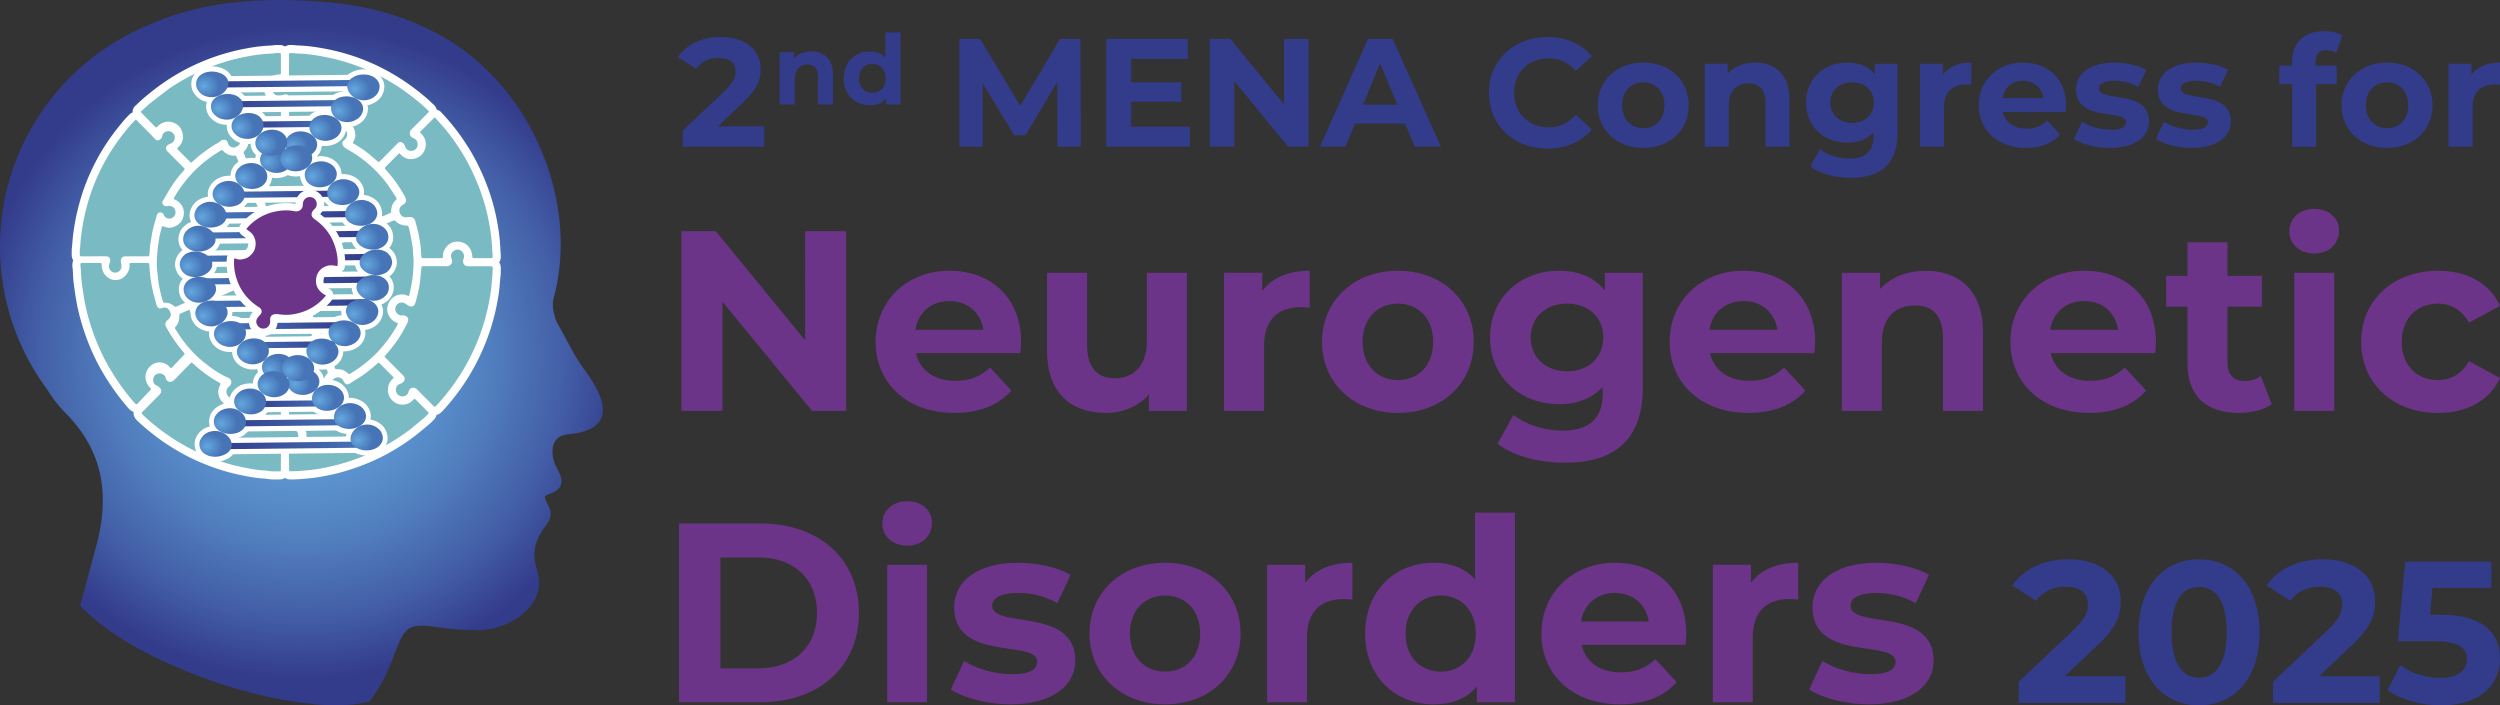 <svg xmlns="http://www.w3.org/2000/svg" xmlns:v="https://vecta.io/nano" viewBox="128.38 211.43 885.17 249.75"><rect x="128.38" y="211.43" width="885.17" height="249.75" fill="#333333" stroke="none"/><defs><radialGradient id="A" cx="235.12" cy="336.3" r="116.16" fx="235.12" fy="336.3" gradientUnits="userSpaceOnUse"><stop offset="0" stop-color="#64a7de"/><stop offset=".18" stop-color="#61a2da"/><stop offset=".38" stop-color="#5b94d0"/><stop offset=".58" stop-color="#517ebe"/><stop offset=".8" stop-color="#435fa7"/><stop offset="1" stop-color="#333b8b"/></radialGradient><radialGradient id="B" cx="687.18" cy="367.96" r="4.15" fx="687.18" fy="367.96" gradientTransform="matrix(1.34 -.015 .011 1.13 -671 -162.54)" gradientUnits="userSpaceOnUse"><stop offset="0" stop-color="#64a7de"/><stop offset="1" stop-color="#4674b7"/></radialGradient><radialGradient href="#B" id="C" cx="682.84" cy="374.76" fx="682.84" fy="374.76"/><radialGradient href="#B" id="D" cx="677.1" cy="380.54" fx="677.1" fy="380.54"/><radialGradient href="#B" id="E" cx="670.66" cy="385.62" fx="670.66" fy="385.62"/><radialGradient href="#B" id="F" cx="664" cy="390.43" fx="664" fy="390.43"/><radialGradient href="#B" id="G" cx="657.45" cy="395.38" fx="657.45" fy="395.38"/><radialGradient href="#B" id="H" cx="651.45" cy="400.92" r="4.14" fx="651.45" fy="400.92"/><radialGradient href="#B" id="I" cx="646.62" cy="407.4" fx="646.62" fy="407.4"/><radialGradient href="#B" id="J" cx="643.64" cy="414.89" fx="643.64" fy="414.89"/><radialGradient href="#B" id="K" cx="642.68" cy="422.92" r="4.16" fx="642.68" fy="422.92"/><radialGradient href="#B" id="L" cx="643.64" cy="430.95" fx="643.64" fy="430.95"/><radialGradient href="#B" id="M" cx="646.62" cy="438.44" fx="646.62" fy="438.44"/><radialGradient href="#B" id="N" cx="651.46" cy="444.92" fx="651.46" fy="444.92"/><radialGradient href="#B" id="O" cx="657.46" cy="450.45" fx="657.46" fy="450.45"/><radialGradient href="#B" id="P" cx="664" cy="455.41" fx="664" fy="455.41"/><radialGradient href="#B" id="Q" cx="670.67" cy="460.22" fx="670.67" fy="460.22"/><radialGradient href="#B" id="R" cx="677.1" cy="465.3" fx="677.1" fy="465.3"/><radialGradient href="#B" id="S" cx="682.84" cy="471.08" fx="682.84" fy="471.08"/><radialGradient href="#B" id="T" cx="687.19" cy="477.87" fx="687.19" fy="477.87"/><radialGradient href="#B" id="U" cx="647.4" cy="479.36" fx="647.4" fy="479.36"/><radialGradient href="#B" id="V" cx="651.23" cy="472.26" r="4.14" fx="651.23" fy="472.26"/><radialGradient href="#B" id="W" cx="656.6" cy="466.18" r="4.14" fx="656.6" fy="466.18"/><radialGradient href="#B" id="X" cx="662.81" cy="460.85" fx="662.81" fy="460.85"/><radialGradient href="#B" id="Y" cx="669.33" cy="455.86" fx="669.33" fy="455.86"/><radialGradient href="#B" id="Z" cx="675.75" cy="450.75" fx="675.75" fy="450.75"/><radialGradient href="#B" id="a" cx="681.62" cy="445.09" r="4.14" fx="681.62" fy="445.09"/><radialGradient href="#B" id="b" cx="686.29" cy="438.5" fx="686.29" fy="438.5"/><radialGradient href="#B" id="c" cx="689.15" cy="430.95" fx="689.15" fy="430.95"/><radialGradient href="#B" id="d" cx="690.05" cy="422.92" r="4.16" fx="690.05" fy="422.92"/><radialGradient href="#B" id="e" cx="689.14" cy="414.89" fx="689.14" fy="414.89"/><radialGradient href="#B" id="f" cx="686.29" cy="407.34" fx="686.29" fy="407.34"/><radialGradient href="#B" id="g" cx="681.62" cy="400.75" r="4.14" fx="681.62" fy="400.75"/><radialGradient href="#B" id="h" cx="675.75" cy="395.09" fx="675.75" fy="395.09"/><radialGradient href="#B" id="i" cx="669.33" cy="389.99" fx="669.33" fy="389.99"/><radialGradient href="#B" id="j" cx="662.81" cy="384.99" fx="662.81" fy="384.99"/><radialGradient href="#B" id="k" cx="656.6" cy="379.66" r="4.14" fx="656.6" fy="379.66"/><radialGradient href="#B" id="l" cx="651.23" cy="373.58" r="4.14" fx="651.23" fy="373.58"/><radialGradient href="#B" id="m" cx="647.4" cy="366.48" fx="647.4" fy="366.48"/><linearGradient id="n" x1="457" x2="509.02" y1="-1469.67" y2="-1469.67" gradientTransform="scale(1 -1)rotate(.57 -110263.562 -26176.928)" gradientUnits="userSpaceOnUse"><stop offset="0" stop-color="#333b8b"/><stop offset="1" stop-color="#4674b7"/></linearGradient><linearGradient href="#n" id="o" x1="458.89" x2="503.67" y1="-1461.66" y2="-1461.66"/><linearGradient href="#n" id="p" x1="468.26" x2="497.86" y1="-1454.92" y2="-1454.92"/><linearGradient href="#n" id="q" x1="-1144.36" x2="-1088.13" y1="173.33" y2="173.33" gradientTransform="scale(-1 1)rotate(.57 -12864.78 89289.065)"/><linearGradient href="#n" id="r" x1="-1143.96" x2="-1087.73" y1="181.54" y2="181.54" gradientTransform="scale(-1 1)rotate(.57 -12864.78 89289.065)"/><linearGradient href="#n" id="s" x1="-1143.95" x2="-1087.44" y1="189.55" y2="189.55" gradientTransform="scale(-1 1)rotate(.57 -12864.78 89289.065)"/><linearGradient href="#n" id="t" x1="-1144.73" x2="-1088.5" y1="197.57" y2="197.57" gradientTransform="scale(-1 1)rotate(.57 -12864.78 89289.065)"/><linearGradient href="#n" id="u" x1="-1137.74" x2="-1094.29" y1="205.59" y2="205.59" gradientTransform="scale(-1 1)rotate(.57 -12864.78 89289.065)"/><linearGradient href="#n" id="v" x1="-1134.18" x2="-1095.69" y1="159" y2="159" gradientTransform="scale(-1 1)rotate(.57 -12864.78 89289.065)"/><linearGradient href="#n" id="w" x1="-1140.84" x2="-1092.44" y1="166.27" y2="166.27" gradientTransform="scale(-1 1)rotate(.57 -12864.78 89289.065)"/><linearGradient href="#n" id="x" x1="-1132.56" x2="-1100.56" y1="212.32" y2="212.32" gradientTransform="scale(-1 1)rotate(.57 -12864.78 89289.065)"/><linearGradient href="#n" id="y" x1="442.58" x2="498.8" y1="-1713.48" y2="-1713.48" gradientTransform="scale(1 -1)rotate(.57 -147646.557 -25449.17)"/><linearGradient href="#n" id="z" x1="458.09" x2="489.58" y1="-1727.81" y2="-1727.81" gradientTransform="scale(1 -1)rotate(.57 -147646.557 -25449.17)"/><linearGradient href="#n" id="AA" x1="447.6" x2="495.99" y1="-1720.53" y2="-1720.53" gradientTransform="scale(1 -1)rotate(.57 -147646.557 -25449.17)"/></defs><path d="M329.68 365.19c-4.72.44-6.1 3.59-5.57 7.73.24 1.84 1.09 3.67 1.99 5.34 2.15 3.96 1.17 6.54-3.07 8.01-.9.32-1.73.84-1.83.93h.02c.79 3.73 4.15 5.37.42 10.35-2.2 2.94-3.46 5.51-3.88 8.18-.37 2.41-.06 4.9.88 7.84 3.74 11.71-9.39 21.27-21.74 20.96-5.72-.14-8.54-.27-14.23-1.11-3.6-.53-6.06-.6-7.89-.07-3.49 1.01-4.68 4.21-7.05 10.6-2.3 6.21-5.18 11.46-8.54 15.84-8.58 2.16-17.22 1.48-25.82.18-16.51-2.48-32.26-7.53-47.38-14.55-9.97-4.62-19.33-10.17-27.45-17.72-.64-.59-1.24-1.2-1.77-1.81l5.53-20.54c4.02-14.61 3.55-27.85-4.3-39.82-1.78-2.74-3.95-5.39-6.55-8-2.5-2.51-4.6-5.31-6.41-8.29a84.44 84.44 0 0 1-16.66-50.47 85.71 85.71 0 0 1 .08-3.6c1.4-33.67 22.45-62.27 51.98-74.64 20.52-9.24 42.71-10.3 65.36-8.16 13.88 1.32 27.12 5.12 39.35 12.05 31.43 17.82 48.5 58.46 39.25 92.64-.77 2.9.21 6.94 1.77 9.64 3.44 5.96 5.32 10.46 9.42 16.02 8.54 11.6 9.88 20.99-5.92 22.48z" fill="url(#A)"/><path d="M305.67 305.88a3.3 3.3 0 0 0-.56-1.58c.65-.93.61-1.95.57-2.66l-.24-3.73-.06-.84c-.15-2.11-.46-4.33-.98-7.2-.63-3.41-1.51-6.81-2.62-10.1a80.6 80.6 0 0 0-6.04-13.57c-.85-1.51-1.84-3.11-3.04-4.89-1.66-2.46-3.27-4.61-4.92-6.56a92 92 0 0 0-2.29-2.59l-.84-.93a3.1 3.1 0 0 0-1.64-.96c-.13-.61-.46-1.19-.97-1.67l-.72-.68c-.64-.61-1.3-1.23-2.01-1.84-3.21-2.75-6.57-5.23-10-7.36a76 76 0 0 0-11.47-5.84c-4.18-1.7-8.59-3.03-13.13-3.96-4.3-.88-7.88-1.33-11.23-1.41-.06 0-.11-.01-.17-.02-.18-.02-.36-.05-.54-.06-.51-.04-1.03-.07-1.54-.08h-.1c-.69 0-1.31.21-1.84.56-.52-.35-1.17-.54-1.9-.55l-.76-.01c-.3 0-.76 0-1.27.09-.55.09-1.17.12-1.83.15-.52.03-1.05.05-1.57.11l-.81.08c-.81.07-1.64.15-2.49.28-3.97.6-7.56 1.39-10.98 2.41a75.5 75.5 0 0 0-21.41 10.26c-2.22 1.54-4.52 3.32-7.02 5.45-.73.62-1.42 1.27-2.09 1.9l-.92.86c-.56.51-.89 1.23-.92 1.99a3.02 3.02 0 0 0 .02.3 3.21 3.21 0 0 0-1.13.74l-.51.51c-1.25 1.26-2.32 2.6-3.36 3.9l-.24.3c-2.73 3.42-5.14 7.02-7.15 10.72-2.7 4.95-4.79 10.04-6.23 15.15-.72 2.56-1.29 4.96-1.73 7.33a94.11 94.11 0 0 0-.75 4.91c-.1.79-.16 1.57-.21 2.31-.02.32-.09 1.15-.09 1.15-.01.14-.02.27-.04.41-.15.91-.14 1.76-.13 2.5v.6c0 .71.2 1.35.55 1.87-.18.43-.29.92-.31 1.46-.01.35-.03.88.11 1.5.02.1.03.35.04.57a7.7 7.7 0 0 0 .02.48l.04.8c.05.95.1 1.93.22 2.94a141.3 141.3 0 0 0 .78 5.49c.58 3.55 1.45 7.17 2.59 10.75 1.71 5.35 3.92 10.43 6.59 15.08 2.58 4.51 5.67 8.87 9.17 12.97a7.4 7.4 0 0 0 .73.75c.19.18.68.62 1.41.85-.14.98.19 1.99 1.03 2.85.82.83 1.67 1.59 2.41 2.23 2.2 1.92 4.54 3.75 6.96 5.43 4.15 2.88 8.53 5.32 13.01 7.25 4.67 2.01 9.14 3.46 13.66 4.43 2.59.55 5.36 1.12 8.24 1.35l.53.04c.49.03.95.07 1.35.14 1.01.18 2 .2 2.91.2h1.51c.76 0 1.42-.2 1.96-.56.41.27.88.46 1.4.52a7.55 7.55 0 0 0 .83.05h.18c1.33-.03 2.53-.07 3.79-.19l1.07-.1 2.25-.22c2.17-.26 4.47-.66 7.02-1.22 3.5-.77 7.06-1.85 10.88-3.3a73.4 73.4 0 0 0 11.13-5.37c2.92-1.72 5.64-3.58 8.1-5.52 1.46-1.15 2.86-2.34 4.42-3.65.54-.46 1.02-.95 1.44-1.38l.22-.23a3.43 3.43 0 0 0 .92-1.71c.59-.11 1.14-.4 1.6-.83.73-.69 1.38-1.43 1.94-2.07 2.82-3.23 5.34-6.61 7.49-10.04a78.11 78.11 0 0 0 7.42-15.4 77.29 77.29 0 0 0 2.8-10.14c.61-2.94.97-5.4 1.15-7.75l.03-.43c.05-.73.11-1.45.2-2.17.13-1.02.14-2.01.14-2.8 0-.26 0-.53-.03-.79z" fill="#fff"/><g fill="#7abac2"><path d="M207.02 264.52l.49.46c1 1.03 2.22 1.55 3.66 1.57h.31c.32-.04.51.12.63.41l1.32 3.11.65 1.51c.34.73 1 1.03 1.78.81.57-.16 1.04-.46 1.49-.86.8-.71 2-.7 2.83-.03.74.6.98 1.39.77 2.29-.22.96-.84 1.54-1.81 1.73l-1.42.2c-.28.04-.53.14-.74.32-.43.37-.58.84-.4 1.38.15.45.35.89.53 1.33l2.84 6.7.16.38c.08.18.03.33-.13.44-.08.06-.18.11-.26.15-2.9 1.59-5.23 3.82-7.13 6.51-.1.14-.21.28-.26.44-.38 1.1-.09 1.67.77 2.01.32.12.63.26.99.25.35 0 .67.13.98.28.92.45 1.36 1.25 1.28 2.35-.08.99-.64 1.63-1.54 1.99-.66.26-1.28.11-1.86-.25-.2-.13-.41-.26-.57-.43-.45-.48-1.02-.51-1.61-.44-.67.08-1.08.43-1.19 1.08l-.4 2.94c-.15 2.55.2 5.04.97 7.47l.12.39c.09.33.06.45-.22.58l-1.03.46-5.63 2.46c-.44.19-.88.4-1.27.66-.81.55-.96 1.26-.52 2.14.19.37.47.66.74.98.73.85.75 2 .08 2.93-.54.74-1.3.99-2.17.87s-1.52-.57-1.82-1.45c-.1-.29-.15-.59-.18-.9-.03-.34-.09-.68-.16-1.01-.21-.99-1.29-1.43-2.17-1.01l-4.68 2.08-.47.21c-.21.09-.4.06-.58-.08l-.49-.37c-.79-.59-1.66-.93-2.65-.96-.17 0-.34 0-.51-.02-.19 0-.32-.09-.4-.27l-.12-.28c-.62-2.17-1.19-4.34-1.52-6.58l-.45-4.06c-.18-1.61-.17-3.21-.1-4.81l.3-3.46.47-3.23c.21-1.32.6-2.59.9-3.89.02-.07.05-.13.08-.19.1-.24.23-.31.48-.23l1.27.38c1.01.3 1.97.04 2.88-.37 2.01-.89 3.07-2.53 3.14-4.66.06-1.94-.89-3.47-2.55-4.51-.14-.09-.3-.17-.45-.24-.74-.29-.63-.43-.33-.95 1.44-2.49 3.11-4.82 4.98-7 3.3-3.86 7.2-6.98 11.55-9.56.09-.05.19-.08.35-.15m67.78 39.73c-.05 3.07-.28 5.62-.77 8.14l-.73 3.51c-.07.32-.21.39-.51.26-.51-.2-1.01-.39-1.57-.45-2.64-.31-5.12 1.53-5.65 4.27-.3 1.57.16 2.96 1.15 4.19.59.74 1.37 1.22 2.23 1.58.32.13.35.25.21.56a9.99 9.99 0 0 1-.37.73c-.13.24-.28.47-.42.7-1.6 2.68-3.44 5.16-5.53 7.49-2.88 3.21-6.2 5.85-9.83 8.14-.06.04-.11.08-.17.11-.82.49-.86.53-1.58-.11-.89-.81-1.98-1.2-3.19-1.2h-.61c-.19 0-.33-.08-.41-.25-.19-.4-.38-.8-.55-1.21l-1.32-3.11c-.2-.48-.48-.9-.96-1.15-.53-.28-1.05-.29-1.54.08-.27.2-.52.45-.76.69-.67.67-1.48.82-2.36.57-.96-.27-1.45-.98-1.63-1.92-.16-.89.51-2.03 1.4-2.41.38-.16.78-.24 1.19-.3.33-.05.7-.11.98-.28.73-.43 1.21-1.06.77-2.17-.35-.89-.74-1.76-1.11-2.64l-2.06-4.8c-.04-.09-.09-.19-.12-.28-.2-.56-.16-.7.35-1 .77-.45 1.5-.95 2.2-1.49 1.92-1.47 3.5-3.24 4.82-5.26.07-.11.16-.22.22-.34.22-.47.2-.93-.13-1.35-.43-.53-.96-.88-1.66-.88-.35 0-.68-.05-1-.17-.98-.38-1.41-1.18-1.52-2.14-.11-.92.97-2.13 1.9-2.22.74-.08 1.42.03 2 .57.32.3.7.54 1.09.77.93.55 1.75.14 1.92-.95.05-.34.11-.67.14-1.01.09-.95.2-1.9.22-2.86.05-1.92-.2-3.81-.72-5.66l-.21-.79c-.04-.19.03-.34.2-.42.43-.21.86-.42 1.3-.61l6.58-2.85c.22-.09.44-.2.63-.34.77-.55.95-1.34.49-2.16-.15-.26-.37-.49-.55-.73-.16-.22-.35-.43-.47-.67-.46-.88-.35-1.86.26-2.59.64-.76 1.47-.99 2.4-.73.96.28 1.4 1.03 1.58 1.96.03.17 0 .34.02.51.08 1.2 1.11 1.95 2.28 1.67.7-.17 1.37-.4 2.02-.71.68-.33 1.37-.61 2.06-.92.42-.19.75-.18 1.11.17.83.81 1.84 1.28 2.99 1.45.27.04.54.06.81.07.56.03.61.05.77.61s.31 1.12.43 1.69l.73 3.82c.13.74.28 1.48.3 2.23.05 1.71.34 3.4.27 4.61z"/><path d="M298.13 305.71h3.69l.61.02c.23.03.36.18.38.41a4.35 4.35 0 0 1 .02.51l-.12 2.45-.25 2.75c-.19 2.49-.6 4.95-1.1 7.38-.68 3.31-1.57 6.57-2.7 9.76a74.2 74.2 0 0 1-7.15 14.83 77.5 77.5 0 0 1-7.22 9.68c-.56.64-1.13 1.28-1.75 1.87-.14.13-.3.15-.45 0l-.59-.57-5.07-5.09c-.22-.22-.43-.45-.67-.63-.89-.65-2.16-.49-2.66.81q-.075.195-.12.39c-.17.9-1.26 1.63-2.4 1.49-1.1-.13-1.96-1.04-2.02-2.12-.07-1.22.42-1.95 1.65-2.37a2.38 2.38 0 0 0 1.13-.84c.44-.61.44-1.18-.01-1.8-.18-.25-.4-.46-.62-.68l-5.57-5.6c-.77-.78-.75-.65-.04-1.43 3.09-3.42 5.64-7.21 7.61-11.37.59-1.24-.11-2.39-1.47-2.45-.24-.01-.48-.02-.72 0-.81.03-1.72-.59-2.06-1.58-.31-.89 0-1.87.75-2.49.72-.59 1.76-.66 2.59-.16.47.28.91.61 1.39.86.92.48 1.76.16 2.15-.81.17-.41.29-.84.4-1.27.43-1.69.87-3.37 1.16-5.09.15-.91.24-1.83.34-2.74l.35-3.77c.02-.24.17-.36.4-.37h8.51c1.49-.03 2.28-1.14 1.81-2.56-.02-.06-.04-.13-.07-.19-.59-1.2.2-2.86 1.99-3.13.9-.14 2.03.64 2.31 1.55.15.49.22 1 .04 1.51-.11.29-.2.59-.23.89-.1 1.09.56 1.87 1.64 1.92.89.05 1.78.02 2.67.03h1.44zm-136.52-3.53h-4.51c-.34-.02-.47-.12-.46-.41 0-.89-.05-1.78.09-2.66.04-.27.06-.54.08-.81.09-1.05.13-2.11.27-3.16.2-1.59.43-3.17.72-4.75.44-2.39 1.01-4.74 1.66-7.07 1.43-5.08 3.47-9.93 5.99-14.56 1.98-3.64 4.29-7.07 6.87-10.3 1.09-1.36 2.16-2.73 3.39-3.97l.51-.51c.19-.19.36-.14.53.02a15.86 15.86 0 0 1 .58.58c1.95 1.97 3.93 3.9 5.8 5.94.09.1.19.2.29.29.4.35.82.43 1.32.18.59-.29.95-.67 1.07-1.37.21-1.24 1.48-1.98 2.72-1.69.91.22 2.05 1.28 1.64 2.77-.2.73-.59 1.3-1.35 1.55-.32.11-.64.26-.92.44-.77.49-1.06 1.48-.29 2.27l.79.8 4.7 4.72c.17.17.34.34.5.52.2.23.21.38 0 .63-.44.52-.9 1.02-1.35 1.54-1.85 2.17-3.4 4.53-4.82 6.99-.39.68-.74 1.38-1.2 2.03-.36.5-.51 1.07-.15 1.63.35.54.9.7 1.53.58.62-.12 1.22-.1 1.79.21 1.07.58 1.47 2.05.81 3.12-.58.94-1.76 1.49-3.03.79-.37-.2-.61-.54-.76-.94-.15-.41-.43-.69-.83-.85-.59-.24-1.19-.05-1.49.51a4.25 4.25 0 0 0-.33.86c-.54 2.04-1.21 4.06-1.57 6.15l-.58 3.53c-.25 1.32-.15 2.66-.38 3.97-.06.33-.12.4-.47.42-.31.02-.61.01-.92.01h-7.07c-1 0-1.65.71-1.62 1.7 0 .27.05.55.12.81.09.37.09.74.11 1.12.04.99-.98 2.21-2.28 2.16-1.27-.05-2.31-1.22-2.14-2.49.04-.3.15-.59.23-.89.06-.2.14-.39.18-.59.22-1-.36-1.79-1.38-1.82s-2.05 0-3.08-.01h-1.33zm69.11-67v-3.9c0-.24 0-.48.02-.72.02-.25.17-.37.41-.36.48.01.95.04 1.43.08.27.02.54.08.81.09 3.63.09 7.2.63 10.75 1.35 4.32.89 8.54 2.15 12.63 3.81 3.84 1.56 7.52 3.43 11.04 5.62 3.4 2.11 6.61 4.49 9.65 7.1.91.78 1.76 1.62 2.63 2.44.19.18.18.31-.01.53-.16.18-.33.34-.5.51l-5.21 5.23c-.12.12-.25.24-.36.36-.88.94-.65 2.3.49 2.92.18.1.38.16.56.25.9.47 1.3 1.3 1.18 2.41-.1.89-.73 1.61-1.66 1.88-.86.26-1.8-.05-2.4-.75-.26-.3-.32-.67-.45-1.02-.23-.62-.67-1-1.27-1.25a.9.9 0 0 0-.96.13c-.27.21-.5.46-.74.7l-5.63 5.69c-.74.75-.67.57-1.31.05-.95-.78-1.85-1.62-2.81-2.39-1.63-1.31-3.36-2.46-5.16-3.52-.15-.09-.29-.17-.43-.27a.22.22 0 0 1-.06-.28c.1-.22.2-.43.32-.64 1.48-2.77-.49-6.23-2.91-7.09-2.91-1.03-5.43.57-6.52 2.77-.16.32-.14.83-.55.91-.3.05-.65-.14-.98-.24-1.9-.57-3.84-.97-5.79-1.3-1.45-.24-2.9-.43-4.37-.42-.49 0-.94-.15-1.42-.2-.24-.02-.36-.19-.38-.41-.03-.27-.03-.55-.03-.82v-7.49c0-.31.01-.62-.02-.92-.08-.88-.72-1.35-1.56-1.15-.43.1-.85.25-1.27.38a2.29 2.29 0 0 1-2.83-1.22c-.5-1.02-.04-2.41.9-2.96.62-.36 1.26-.52 1.96-.24.19.08.39.13.58.19.3.1.61.11.91.08.83-.08 1.3-.57 1.31-1.41v-4.51zM215.98 351.1c1.23.29 2.39.59 3.56.82 1.6.32 3.21.6 4.85.78.95.1 1.9.14 2.86.17.5.02.56.09.58.62.01.27 0 .55 0 .82v7.18c0 .24.01.48 0 .72-.05 1.13 1.3 2.05 2.41 1.61.22-.09.44-.2.65-.3 1.39-.67 3.04.49 3.11 1.95.08 1.5-1.18 2.89-3.11 2.28-.29-.09-.58-.22-.85-.35-1.04-.49-2.27.28-2.23 1.56.06 1.95.02 3.9.01 5.85v2.97c0 .45-.09.55-.54.55-1.3-.02-2.59.06-3.89-.16-.7-.12-1.43-.15-2.13-.21-2.66-.21-5.27-.73-7.87-1.29-4.52-.97-8.89-2.43-13.13-4.26-4.41-1.9-8.57-4.24-12.52-6.97a75 75 0 0 1-6.7-5.23c-.77-.68-1.54-1.36-2.26-2.09-.35-.36-.36-.47.02-.85l3.54-3.57 2.1-2.11.36-.36c1.14-1.13.71-2.17-.4-3-.16-.12-.36-.2-.54-.28-1.24-.53-1.38-1.74-1.16-2.67.3-1.26 1.83-1.99 3.02-1.48.69.3 1.22.72 1.35 1.54.12.78.72 1.11 1.42 1.3.17.05.34.02.5-.03.42-.15.8-.36 1.12-.69l4.15-4.25 1.66-1.68c.26-.25.35-.25.61-.02l1.6 1.44c2.32 2.03 4.86 3.76 7.53 5.3.12.07.24.13.36.2.52.31.53.36.28.88-.16.34-.31.68-.43 1.04-.74 2.25.51 5.64 3.84 6.48 1.57.4 2.98 0 4.23-.97.88-.69 1.54-1.55 1.83-2.65.04-.16.12-.32.21-.56zm47.81-63.08l-.55-1.14c-1.08-1.96-2.75-2.91-4.98-2.75-2.48.17-4.58 2.44-4.66 4.91-.03.95.2 1.82.56 2.68.13.3.08.44-.21.58l-1.87.84-4.03 1.77c-.21.09-.43.22-.72.16l-.56-.94a19.3 19.3 0 0 0-4.76-5.58c-.05-.04-.11-.08-.16-.13-.38-.33-.4-.43-.16-.86l.48-.9c1.11-2.48-.26-5.11-1.9-6.26-2.88-2-6.37-.46-7.46 1.86-.22.46-.44.92-.55 1.43-.08.42-.22.52-.66.43-.88-.17-1.77-.19-2.65-.16-1.68.05-3.33.26-4.95.74l-.49.14c-.6.16-.66.14-.92-.46l-1.32-3.11-.87-2.08c-.07-.16-.14-.31-.18-.48-.06-.22-.03-.4.2-.51l.74-.35c2.08-.95 3.53-4.14 2.31-6.68-1.41-2.94-4.55-3.59-6.62-2.67l-.37.18c-.35.15-.47.11-.63-.26l-1.12-2.64c-.12-.27-.09-.52.12-.76a8.68 8.68 0 0 0 .74-.98c.62-.94.86-2 .81-3.11-.01-.29.06-.46.33-.54l2.17-.61a43.05 43.05 0 0 1 5.74-.99l4.29-.26 5.82.36c2.96.34 5.85 1.01 8.68 1.92.39.12.76.31 1.13.47.28.12.56.26.87.3a1.37 1.37 0 0 0 1.53-1.74 2.5 2.5 0 0 0-.15-.49c-.21-.41-.13-.79.04-1.18.72-1.73 2.84-2.01 3.98-.53.79 1.03.56 2.25-.24 3.07-.21.22-.48.4-.66.64-.47.62-.46 1.17 0 1.79.33.44.76.78 1.25 1.05 2.19 1.21 4.27 2.58 6.23 4.13a44 44 0 0 1 8.31 8.6l2.72 4.1.3.54c.11.2.11.39-.05.56l-.21.22c-1.06.95-1.47 2.19-1.62 3.55-.02.14-.01.27 0 .41.01.27-.09.46-.35.57l-2.69 1.18zm-68.32 33.12c.3.65.55 1.24.94 1.77 1.67 2.25 4.65 2.66 6.69 1.45 1.67-.99 2.58-2.52 2.69-4.46.04-.64-.14-1.29-.37-1.9-.08-.22-.19-.44-.29-.66-.11-.22-.07-.4.15-.51.24-.13.49-.24.74-.35l5.07-2.21c.5-.22.55-.21.81.26.97 1.75 2.26 3.25 3.68 4.64.51.51 1.08.94 1.66 1.36.36.26.37.37.17.78l-.42.82c-.44 1-.59 2.03-.26 3.09.69 2.25 2.18 3.77 4.67 3.99 2.07.18 3.71-.74 4.82-2.52.33-.52.53-1.1.7-1.7.13-.46.16-.47.64-.46l2.25.04c1.83.02 3.6-.33 5.34-.82.2-.05.39-.13.59-.18.18-.05.34 0 .43.17l.14.27 2.35 5.57.15.38c.12.37.07.51-.25.67l-.74.34c-1.86.99-2.75 2.59-2.82 4.66-.03.76.21 1.48.55 2.16.49.97 1.19 1.76 2.12 2.32 1.41.86 2.92.84 4.44.33.19-.07.37-.18.56-.26.29-.12.4-.07.56.23l.26.56.78 1.78c.19.41.2.75-.15 1.11-.62.65-1.01 1.44-1.23 2.33-.11.44-.11.88-.12 1.32 0 .32-.14.5-.44.6-1.3.44-2.63.72-3.97 1.01-1.84.4-3.7.59-5.57.81-.34.04-.68.03-1.02.04l-1.74.11a5.6 5.6 0 0 1-1.53.01c-.61-.08-1.22-.09-1.84-.12-1.53-.07-3.06-.26-4.57-.51-2.16-.36-4.28-.85-6.36-1.54-.42-.14-.85-.24-1.3-.25-.8 0-1.37.48-1.42 1.29-.02.41.05.82.04 1.23-.02.8-.31 1.47-1.01 1.9-1.01.63-2.27.46-2.95-.44-.74-.97-.78-2.11.08-3.09.18-.2.41-.36.6-.56.97-1.06.49-2.32-.55-2.78-3.09-1.35-5.84-3.26-8.45-5.37-1.33-1.07-2.62-2.19-3.81-3.43a47.6 47.6 0 0 1-6.41-8.35c-.26-.43-.38-.5.03-.97.94-1.08 1.35-2.36 1.27-3.78-.03-.49.14-.76.58-.94 1-.43 1.99-.88 3.03-1.27z"/><path d="M178.17 251.03l2.94-2.69 6.8-5.27a72.8 72.8 0 0 1 20.61-9.87c3.47-1.04 7.01-1.78 10.58-2.32 1.04-.16 2.1-.23 3.15-.34 1.19-.12 2.38-.09 3.57-.28.5-.08 1.02-.05 1.53-.04.38 0 .47.1.48.5v2.87 3.49c0 .68-.02.68-.67.72-1.41.09-2.69.52-3.68 1.56-1.93 2.01-2.14 5.13-.04 7.28 1 1.03 2.18 1.61 3.64 1.6a5.61 5.61 0 0 1 .41.01c.19.02.31.12.33.32a4.35 4.35 0 0 1 .02.51v5.74q0 .255-.03.51c-.01.15-.1.25-.25.28-.47.08-.93.22-1.41.21-1.23-.03-2.44.2-3.66.36-2.48.32-4.89.9-7.28 1.61-.23.07-.47.08-.7.15-.8.23-1.24.81-1.27 1.66-.01.34 0 .68.12 1.01.21.58.12 1.14-.1 1.7-.15.37-.37.65-.72.83-.24.13-.51.2-.74.34-.93.56-2.3-.2-2.63-1.09-.08-.22-.15-.46-.25-.67-.29-.61-.73-.84-1.41-.79-.35.03-.7.12-.95.35-.71.67-1.6 1.04-2.4 1.55a52 52 0 0 0-6.88 5.15c-1.51 1.35-1.01 1.31-2.41-.06-1.05-1.02-2.08-2.08-3.11-3.12l-.5-.51c-.18-.19-.14-.36.03-.53.15-.14.3-.28.44-.43 1.39-1.47 1.79-3.21 1.2-5.12-.61-1.95-1.98-3.16-3.98-3.59-1.82-.39-3.35.24-4.68 1.47-.12.12-.22.26-.33.39-.14.16-.3.13-.44 0l-1.02-1.01-3.65-3.74c-.19-.19-.37-.4-.64-.69zm91.49 14.69c.38.13.54.4.76.61 1.45 1.35 3.14 1.79 5.02 1.2 1.91-.6 3.14-1.95 3.57-3.89.39-1.77-.09-3.39-1.34-4.74-.14-.15-.3-.28-.45-.42-.15-.15-.14-.29 0-.44.07-.07.14-.15.21-.22l4.41-4.43c.1-.1.19-.19.3-.28.12-.1.26-.08.36.03l3.06 3.45c1.7 2.01 3.26 4.13 4.73 6.31 1.03 1.53 2.02 3.09 2.92 4.7a77.03 77.03 0 0 1 5.83 13.09c1.07 3.17 1.91 6.41 2.51 9.71.42 2.28.78 4.57.94 6.89l.3 4.49c.05 1.11.02 1.05-1.07 1.05h-5.53c-.48-.02-.52-.07-.57-.52-.03-.34-.06-.68-.13-1.01-.53-2.77-2.65-4.26-5.01-4.31-2.41-.05-4.25 1.37-5.08 3.73-.2.56-.2 1.14-.21 1.72a.35.35 0 0 1-.38.39h-6.76c-.33 0-.43-.11-.45-.42-.06-.75-.14-1.5-.17-2.24-.07-1.68-.4-3.32-.68-4.97-.31-1.85-.85-3.65-1.33-5.47-.22-.81-.69-1.32-1.53-1.45a2 2 0 0 0-.41-.01c-.34.02-.68.02-1.02.06-1.03.14-1.82-.23-2.32-1.09-.51-.89-.46-1.93.14-2.7.15-.19.34-.33.55-.46.23-.14.46-.3.67-.46.66-.51.77-1.18.54-1.93-.09-.29-.23-.57-.38-.84-1.38-2.32-2.76-4.64-4.48-6.74-.58-.71-1.19-1.41-1.79-2.11-.18-.21-.38-.4-.54-.61-.26-.34-.28-.52 0-.81l4.81-4.85zm-38.94 108.73v-3.18c0-.47.12-.57.54-.51 1.38.22 2.54-.27 3.62-1.06 1.07-.78 1.69-1.85 1.94-3.14.58-3-1.52-5.41-3.89-6-.51-.13-1.01-.12-1.53-.12-.66 0-.68-.02-.68-.7v-4.72l.01-1.64c.01-.37.15-.48.5-.52.14-.01.27-.01.41-.01 1.37 0 2.71-.21 4.07-.36 3.14-.33 6.15-1.21 9.16-2.11a2.01 2.01 0 0 0 1.19-.91c.15-.25.2-.5.07-.78-.12-.25-.24-.49-.34-.74-.34-.88 0-1.94.81-2.42.8-.47 1.62-.72 2.51-.2.34.2.59.46.79.79.19.32.37.66.59.96.3.42.68.54 1.17.38a2.95 2.95 0 0 0 .74-.35l3.64-2.3c2.03-1.33 3.91-2.87 5.73-4.47.15-.14.3-.28.47-.4.12-.08.26-.09.38 0 .11.08.21.17.31.27l4.56 4.58.07.07c.24.27.26.33-.01.58-.79.74-1.4 1.59-1.66 2.66-.61 2.51.43 4.68 2.44 5.91 1.81 1.11 4.42.94 6.14-.77.74-.74.61-.81 1.4-.02l3.69 3.7c.14.15.29.29.43.44.21.24.22.4 0 .62-.48.49-.95.99-1.47 1.43l-4.34 3.59c-2.47 1.95-5.07 3.7-7.78 5.3a69.7 69.7 0 0 1-10.69 5.16c-3.42 1.3-6.9 2.39-10.47 3.18-2.23.49-4.48.9-6.75 1.17-1.08.13-2.17.21-3.26.31-1.19.12-2.38.15-3.58.17-.2 0-.41 0-.61-.03a.31.31 0 0 1-.27-.26c-.03-.2-.03-.41-.03-.61v-2.97zm-41.8-32.7c-.32-.1-.43-.38-.62-.56-.9-.86-1.96-1.39-3.2-1.44-1.78-.08-3.17.73-4.21 2.13-1.52 2.05-1.25 4.66.33 6.52.13.16.29.29.43.44.27.29.27.38-.02.69l-4.45 4.68-.07.07c-.38.36-.5.37-.86.04-.18-.16-.34-.33-.5-.51-3.34-3.91-6.31-8.07-8.86-12.53-2.64-4.61-4.73-9.47-6.35-14.52a72 72 0 0 1-2.49-10.34c-.29-1.78-.55-3.57-.77-5.37-.14-1.18-.18-2.38-.25-3.57-.03-.51-.01-1.02-.13-1.53-.06-.26-.04-.54-.03-.82.02-.47.13-.59.63-.6l4.92-.01 1.54.02c.32.01.42.12.43.44.02.38-.02.76.04 1.13.23 1.4.88 2.59 2 3.47 2.14 1.69 5.29 1.28 6.94-1.29.56-.88.94-1.82.88-2.89 0-.17-.01-.34 0-.51.01-.19.12-.32.32-.33.17-.01.34-.02.51-.02h5.34c.74.02.79.08.84.83.23 4.28.9 8.48 2.16 12.58a10.2 10.2 0 0 1 .27 1.09c.06.31.17.59.33.86.42.72.89.9 1.71.63.42-.14.84-.29 1.3-.17.98.25 1.44 1.02 1.72 1.88.26.81 0 1.55-.63 2.14-.25.24-.51.46-.74.71-.54.61-.6 1.31-.23 2 .91 1.68 1.91 3.32 3 4.89.98 1.4 2.01 2.76 3.14 4.05q.21.225.39.48c.09.12.08.26 0 .38a1.01 1.01 0 0 1-.13.16l-4.31 4.53c-.09.09-.21.16-.3.23zm27.29-52.86s4.08-3.29 6.73-3.93 5.24-4.06 5.24-4.06l8.39-5.59 6.83 1.64.99 5.12 1.3 8.86 1.62 4.14s2.26 3.25 2.6 6.41-.19 8.42-.19 8.42l.19 4.74-2.79 6.46-7.84.88s-2.58 1.92-6.29 2.26c-3.7.34-3.95 3.98-3.95 3.98l-6.91 4.77-7.5-2.73-3.04-8.16-.53-7.83-2.02-6.78-.71-6.76 1.62-6.59 6.23-5.25z"/></g><g fill="#fff"><path d="M205.87 372.32c-.94.01-1.7-.8-1.71-1.81l-.02-2.18c0-1.01.74-1.84 1.68-1.85l52.02-.56c.94-.01 1.7.8 1.71 1.81l.02 2.18c0 1.01-.74 1.84-1.68 1.85zm1.81-8.04c-.94.01-1.7-.8-1.71-1.81l-.02-2.18c0-1.01.74-1.84 1.68-1.85l44.78-.48c.94-.01 1.7.8 1.71 1.81l.02 2.18c0 1.01-.74 1.84-1.68 1.85zm9.3-6.83c-.94.01-1.7-.8-1.71-1.81l-.02-2.18c0-1.01.74-1.84 1.68-1.85l29.6-.32c.94-.01 1.7.8 1.71 1.81l.02 2.18c0 1.01-.74 1.84-1.68 1.85zm-14.77-59.7c-.94.01-1.7-.8-1.71-1.81l-.02-2.18c0-1.01.74-1.84 1.68-1.85l56.22-.61c.94-.01 1.7.8 1.71 1.81l.02 2.18c0 1.01-.74 1.84-1.68 1.85zm-.32 8.21c-.94.01-1.7-.8-1.71-1.81l-.02-2.18c0-1.01.74-1.84 1.68-1.85l56.22-.61c.94-.01 1.7.8 1.71 1.81l.02 2.18c0 1.01-.74 1.84-1.68 1.85zm-.21 8.02c-.94.01-1.7-.8-1.71-1.81l-.02-2.18c0-1.01.74-1.84 1.68-1.85l56.5-.61c.94-.01 1.7.8 1.71 1.81l.02 2.18c0 1.01-.74 1.84-1.68 1.85zm1.15 8c-.94.01-1.7-.8-1.71-1.81l-.02-2.18c0-1.01.74-1.84 1.68-1.85l56.22-.61c.94-.01 1.7.8 1.71 1.81l.02 2.18c0 1.01-.74 1.84-1.68 1.85zm5.86 7.96c-.94.01-1.7-.8-1.71-1.81l-.02-2.18c0-1.01.74-1.84 1.68-1.85l43.45-.47c.94-.01 1.7.8 1.71 1.81l.02 2.18c0 1.01-.74 1.84-1.68 1.85zm.94-46.6c-.94.01-1.7-.8-1.71-1.81l-.02-2.18c0-1.01.74-1.84 1.68-1.85l38.48-.42c.94-.01 1.7.8 1.71 1.81l.02 2.18c0 1.01-.74 1.84-1.68 1.85zm-3.18 7.3c-.94.01-1.7-.8-1.71-1.81l-.02-2.18c0-1.01.74-1.84 1.68-1.85l48.39-.52c.94-.01 1.7.8 1.71 1.81l.02 2.18c0 1.01-.74 1.84-1.68 1.85zm8.58 45.96c-.94.01-1.7-.8-1.71-1.81l-.02-2.18c0-1.01.74-1.84 1.68-1.85l31.99-.35c.94-.01 1.7.8 1.71 1.81l.02 2.18c0 1.01-.74 1.84-1.68 1.85zm-15.75-92.27c-.94.01-1.7-.8-1.71-1.81l-.02-2.18c0-1.01.74-1.84 1.68-1.85l56.22-.61c.94-.01 1.7.8 1.71 1.81l.02 2.18c0 1.01-.74 1.84-1.68 1.85zm15.66 14.17c-.94.01-1.7-.8-1.71-1.81l-.02-2.18c0-1.01.74-1.84 1.68-1.85l31.48-.34c.94-.01 1.7.8 1.71 1.81l.02 2.18c0 1.01-.74 1.84-1.68 1.85zm-10.57-7.17c-.94.01-1.7-.8-1.71-1.81l-.02-2.18c0-1.01.74-1.84 1.68-1.85l48.39-.52c.94-.01 1.7.8 1.71 1.81l.02 2.18c0 1.01-.74 1.84-1.68 1.85z"/><path d="M257.3 248.78c-1.27.01-2.53-.27-3.65-.83-1.61-.8-2.82-2.05-3.51-3.63-.36-.81-.54-1.63-.51-2.45 0-.88.31-1.64.59-2.28.41-.82.99-1.48 1.74-2.01.27-.2.64-.41.99-.59a7 7 0 0 1 1.1-.49c.94-.32 1.97-.5 2.99-.51.76 0 1.51.07 2.23.24 1.97.46 3.54 1.57 4.44 3.14.24.42.43.86.56 1.3.18.61.19 1.18.18 1.55-.03.97-.28 1.93-.75 2.84-.48 1.04-1.37 1.79-2 2.25-.8.57-1.64.97-2.55 1.22-.61.16-1.23.24-1.86.25Z"/><path d="M251.42 256.52c-1.8.02-3.53-.54-4.88-1.57-1.49-1.14-2.42-2.71-2.61-4.44-.25-1.74.31-3.42 1.56-4.68.5-.56 1.21-1.05 2.03-1.41.7-.3 1.49-.51 2.35-.63.36-.05.72-.07 1.08-.07 1.45-.02 2.86.3 4.11.91 1.82.9 3.05 2.37 3.46 4.16.22.92.18 1.91-.15 2.91-.28.88-.78 1.72-1.46 2.47-1.35 1.37-3.2 2.2-5.14 2.35l-.36.01Z"/><path d="M243.14 263.12c-1.91-.12-3.66-.87-4.94-2.11-1.35-1.31-2.06-3.07-1.94-4.84.12-1.81.99-3.39 2.46-4.45 1.15-.9 2.72-1.42 4.48-1.43h.34c1.81.03 3.57.62 4.95 1.66 1.6 1.22 2.49 2.91 2.49 4.77-.02 1.83-.94 3.58-2.54 4.83a8.23 8.23 0 0 1-4.74 1.57s-.38 0-.57-.01Z"/><path d="M235.19 268.97c-2.27.02-4.39-.84-5.83-2.37-1.28-1.37-1.87-3.09-1.67-4.85.21-1.8 1.26-3.43 2.89-4.47 1.18-.76 2.6-1.17 4.1-1.18.33 0 .66.01.99.05 1.84.18 3.54.94 4.79 2.15 1.4 1.36 2.08 3.18 1.86 5-.23 1.78-1.3 3.4-2.93 4.45-1.23.79-2.69 1.21-4.21 1.22Z"/><path d="M226.37 274.49c-2.22.02-4.34-.81-5.81-2.28-1.31-1.31-1.96-3.07-1.78-4.82.19-1.85 1.28-3.53 2.99-4.6a8.04 8.04 0 0 1 4.13-1.18c2.27-.02 4.4.84 5.85 2.38 1.28 1.36 1.87 3.08 1.66 4.84-.21 1.82-1.29 3.46-2.95 4.49-1.19.74-2.61 1.14-4.09 1.16Z"/><path d="M217.17 280.16c-1.85-.09-3.59-.75-4.92-1.85-1.52-1.26-2.34-3.03-2.26-4.86.07-1.8 1.03-3.47 2.7-4.7 1.32-.92 2.93-1.42 4.58-1.44l.7.02c1.92.16 3.65.95 4.89 2.2 1.33 1.34 1.99 3.13 1.81 4.91-.14 1.73-1.06 3.3-2.6 4.38-1.47 1.08-3.2 1.33-4.39 1.34h-.53z"/><path d="M209.71 286.47c-1.61.02-3.22-.39-4.55-1.14-1.76-1.01-2.88-2.57-3.14-4.39-.3-1.8.38-3.67 1.94-5.2.62-.63 1.42-1.12 2.49-1.54q1.35-.51 2.73-.54c1.97-.02 3.76.6 5.14 1.75 1.43 1.19 2.27 2.81 2.37 4.57.07.84-.06 1.72-.38 2.51-.33.87-.92 1.55-1.4 2.04-1.39 1.37-3.27 1.8-4.62 1.92l-.59.03Z"/><path d="M203.02 293.84c-.98.01-1.94-.12-2.84-.4-1.95-.6-3.43-1.83-4.17-3.47-.45-1.06-.61-2.05-.47-2.97.12-.92.46-1.84 1.02-2.7.33-.49.63-.86.97-1.19a8 8 0 0 1 3.81-1.92c.45-.09.91-.14 1.37-.15.5 0 .96.04 1.41.11.96.16 1.84.48 2.65.94a7.4 7.4 0 0 1 2.05 1.72 7.727 7.727 0 0 1 1.21 2.15c.29.85.38 1.7.28 2.52-.06.45-.17.88-.35 1.29-.09.3-.28.68-.5 1.03-.44.7-1.07 1.29-1.85 1.76-.59.34-1.3.71-2.18.94-.76.2-1.56.31-2.38.32Z"/><path d="M198.79 302.33c-.28 0-.56 0-.84-.03-1.98-.16-3.73-.98-4.92-2.32-1.33-1.41-1.8-3.44-1.24-5.52q.21-.75.54-1.38c.31-.51.6-.89.98-1.27.65-.68 1.43-1.22 2.29-1.6.88-.41 1.92-.64 2.98-.65.86 0 1.71.12 2.53.37a8.2 8.2 0 0 1 4.14 2.9c.54.74.9 1.5 1.05 2.29.08.41.11.85.08 1.29.02.27-.03.73-.15 1.17-.37 1.42-1.42 2.65-3.12 3.65-1.3.71-2.82 1.1-4.32 1.11Z"/><path d="M197.51 311.38c-1.69.02-3.3-.46-4.54-1.36a6.42 6.42 0 0 1-2.64-4.85c.07-2.1.99-3.89 2.54-5.08.82-.66 1.83-1.02 2.52-1.2q.975-.255 2.01-.27l.8.03c1.78.15 3.44.81 4.78 1.9 1.52 1.22 2.32 2.82 2.23 4.49.11 1.43-.65 3.04-2.16 4.3a8.64 8.64 0 0 1-4.73 1.99l-.82.05z"/><path d="M198.87 320.43c-1.06.01-2.11-.19-3.02-.59-.85-.36-1.64-.88-2.3-1.55a7 7 0 0 1-.93-1.13c-.31-.55-.5-1-.64-1.47-.6-2.1-.17-4.14 1.17-5.61 1.13-1.32 2.86-2.19 4.84-2.39l.83-.05c1.5-.02 3.03.34 4.3 1 1.77.99 2.84 2.19 3.24 3.62.12.43.18.89.18 1.35.03.26 0 .7-.07 1.12-.13.75-.46 1.52-.98 2.26a8.2 8.2 0 0 1-4.11 3.01c-.82.27-1.67.42-2.52.43z"/><path d="M203.16 328.84c-.46 0-.91-.04-1.37-.12-.94-.17-1.82-.49-2.63-.96-.42-.24-.8-.52-1.16-.82-.41-.38-.73-.76-1.04-1.21a6.7 6.7 0 0 1-1.07-2.71c-.15-.9-.01-1.89.41-2.92.72-1.69 2.18-2.95 4.11-3.59.9-.3 1.85-.45 2.84-.46.82 0 1.63.08 2.4.27.86.2 1.55.54 2.16.88.81.46 1.45 1.04 1.91 1.74.27.38.44.8.56 1.12.15.31.27.75.33 1.19.12.78.04 1.63-.23 2.49-.13.39-.29.77-.49 1.15-.17.33-.4.69-.67 1.04-.54.69-1.22 1.29-2.01 1.77-.8.48-1.68.82-2.61.99-.45.09-.92.13-1.39.14h-.03Z"/><path d="M209.78 336.09c-2.01-.03-3.91-.74-5.25-1.95-1.61-1.52-2.34-3.37-2.06-5.23.23-1.79 1.31-3.37 3.06-4.41 1.3-.78 2.91-1.22 4.53-1.24h.56c1.38.1 3.27.49 4.65 1.81 1.32 1.19 2 2.83 1.88 4.59-.07 1.7-.88 3.34-2.29 4.56-1.37 1.18-3.16 1.84-5.04 1.86h-.06Z"/><path d="M217.97 342.26c-1.65.02-3.27-.45-4.57-1.32-1.71-1.2-2.7-2.85-2.81-4.66-.12-1.82.67-3.61 2.17-4.9 1.31-1.13 3.04-1.82 4.87-1.95l.55-.02c1.69-.02 3.23.42 4.43 1.27 1.52 1.02 2.48 2.56 2.65 4.34.2 1.73-.42 3.54-1.73 4.91-1.22 1.28-2.94 2.1-4.83 2.31l-.73.04z"/><path d="M226.71 347.77c-1.49.02-2.93-.36-4.15-1.09-1.73-1.03-2.85-2.68-3.08-4.53-.22-1.75.4-3.52 1.69-4.87 1.45-1.51 3.55-2.38 5.77-2.41 1.48-.02 2.9.35 4.11 1.07 1.68 1 2.79 2.61 3.04 4.43.24 1.76-.32 3.49-1.57 4.88-1.42 1.57-3.53 2.48-5.8 2.51Z"/><path d="M235.6 353.1c-1.51.02-2.93-.36-4.13-1.1-1.64-.99-2.72-2.6-2.97-4.4-.24-1.76.32-3.49 1.58-4.88 1.41-1.56 3.51-2.47 5.78-2.5 1.52-.02 2.97.37 4.22 1.12 1.67 1.03 2.76 2.62 3.02 4.38.26 1.84-.39 3.67-1.76 5.06-1.21 1.23-2.9 2.03-4.75 2.26-.32.04-.65.06-.98.07Z"/><path d="M244.21 358.72c-1.76.02-3.34-.46-4.56-1.38-1.44-.99-2.34-2.56-2.48-4.37-.15-1.74.52-3.52 1.85-4.87 1.26-1.27 3-2.05 4.89-2.22l.57-.03c1.68-.02 3.35.49 4.72 1.44 1.68 1.26 2.63 2.99 2.68 4.8.04 1.84-.83 3.6-2.39 4.83-1.36 1.07-3.11 1.7-4.94 1.77h-.33Z"/><path d="M252.09 365.13c-.35 0-.71-.01-1.05-.05-.89-.1-1.69-.3-2.38-.58-.84-.34-1.56-.83-2.13-1.44-1.22-1.17-1.8-2.85-1.58-4.65.15-1.66 1.04-3.25 2.52-4.43 1.32-1.06 3.04-1.65 4.84-1.67h.37c1.94.1 3.81.9 5.13 2.19.73.77 1.24 1.59 1.55 2.48.34.98.41 1.97.19 2.93-.36 1.77-1.56 3.27-3.37 4.21a9.1 9.1 0 0 1-4.09.99Z"/><path d="M258.32 372.71c-1.02.01-2.05-.14-2.99-.44-.41-.13-.79-.29-1.14-.47l-1-.57c-.75-.51-1.33-1.14-1.73-1.88-.35-.77-.66-1.5-.67-2.41-.04-.75.12-1.58.47-2.41.65-1.57 1.84-2.85 3.44-3.69a8.03 8.03 0 0 1 3.63-.91 8.13 8.13 0 0 1 1.85.2c.93.23 1.79.61 2.56 1.15.66.47 1.56 1.2 2.1 2.29a6.61 6.61 0 0 1 .77 2.74c.01.42.01.96-.15 1.56a6 6 0 0 1-.53 1.31c-.86 1.58-2.42 2.73-4.38 3.24-.72.18-1.47.28-2.23.29m-53.71 2.25a9.83 9.83 0 0 1-1.7-.14c-.97-.18-1.86-.5-2.63-.96-.87-.51-1.59-1.19-2.06-1.95-.49-.75-.8-1.67-.9-2.62-.09-1.19.1-2.22.56-3.1a6.93 6.93 0 0 1 4.29-3.64c.72-.23 1.49-.35 2.28-.36a8.08 8.08 0 0 1 3.18.62c1.68.71 3.04 1.91 3.81 3.39 1.09 2.28.71 3.93.2 4.92-.35.64-.77 1.32-1.45 1.9-.58.51-1.3.92-2.11 1.25-.85.32-1.64.53-2.43.62l-1.04.07"/><path d="M210 366.9c-1.28.01-2.48-.21-3.6-.68-1.93-.8-3.3-2.25-3.77-3.97-.26-.86-.29-1.83-.1-2.79a6.32 6.32 0 0 1 .49-1.43c.26-.49.54-.89.87-1.27.61-.72 1.36-1.32 2.23-1.79.86-.43 1.79-.7 2.74-.8l.85-.05c1.61-.02 3.15.44 4.44 1.31 1.53 1.05 2.57 2.55 2.92 4.23.17.83.15 1.68-.05 2.52-.15.8-.54 1.6-1.14 2.28-.28.33-.61.63-.97.89-.25.2-.58.43-.95.63-.69.37-1.49.63-2.36.78a12.19 12.19 0 0 1-1.59.14z"/><path d="M217.36 359.99c-1.82.02-3.61-.5-5.02-1.45-1.68-1.14-2.67-2.78-2.76-4.62-.05-.92.13-1.83.52-2.71.37-.82.97-1.58 1.78-2.26 1.32-1.13 3.09-1.76 4.99-1.78 2.13.03 3.92.71 5.27 1.92 1.39 1.25 2.17 2.91 2.18 4.69 0 1.75-.77 3.36-2.15 4.55-.61.52-1.38.93-2.28 1.24-.77.27-1.61.41-2.5.42h-.04Z"/><path d="M224.86 353.89c-1.87-.14-3.6-.85-4.89-1.99-1.46-1.31-2.21-3.1-2.07-4.91.13-1.79 1.14-3.47 2.78-4.58 1.26-.87 2.79-1.33 4.4-1.35 2.18-.02 4.25.79 5.68 2.22 1.33 1.34 1.98 3.06 1.83 4.84-.15 1.79-1.14 3.43-2.7 4.5-1.23.84-2.72 1.29-4.33 1.3 0 0-.46 0-.69-.02Z"/><path d="M234.18 348.19c-2.19.02-4.28-.79-5.73-2.24-1.32-1.31-1.98-3.07-1.82-4.82.17-1.82 1.2-3.49 2.83-4.56 1.22-.8 2.68-1.24 4.24-1.25 2.16-.02 4.23.77 5.7 2.17 1.35 1.29 2.05 3.05 1.91 4.81-.15 1.84-1.19 3.53-2.85 4.62-1.24.81-2.71 1.25-4.27 1.27Z"/><path d="M242.05 342.31c-1.88-.12-3.63-.87-4.91-2.1-1.36-1.31-2.07-3.08-1.95-4.86.15-1.83 1.03-3.41 2.51-4.46 1.19-.9 2.74-1.4 4.44-1.42h.45c1.82.06 3.57.68 4.93 1.75 1.55 1.22 2.42 2.97 2.39 4.8-.06 1.84-1 3.57-2.6 4.77-1.36.97-2.99 1.5-4.63 1.52 0 0-.43 0-.64-.02Z"/><path d="M250.52 335.84c-1.86.02-3.63-.57-5-1.66-1.47-1.18-2.36-2.78-2.5-4.52-.17-1.76.45-3.43 1.75-4.66.53-.56 1.27-1.03 2.11-1.37.37-.15.78-.28 1.21-.37a8.4 8.4 0 0 1 1.93-.24c1.57-.02 3.08.35 4.39 1.06 1.78.97 2.94 2.5 3.26 4.31.09.47.11.97.07 1.44-.05.51-.17.98-.33 1.43a6.7 6.7 0 0 1-1.54 2.39c-1.38 1.31-3.25 2.09-5.16 2.18h-.18Z"/><path d="M256.81 328.33c-.43 0-.86-.03-1.28-.09-.93-.13-1.82-.43-2.64-.88a7.4 7.4 0 0 1-2.1-1.68c-.52-.6-.92-1.29-1.24-2.09a5.55 5.55 0 0 1-.36-2.54c.05-.44.15-.87.31-1.28.16-.43.3-.76.5-1.08.42-.7 1.04-1.31 1.82-1.8l.98-.54c.36-.17.75-.32 1.16-.44.83-.24 1.68-.36 2.55-.37.93-.01 1.84.11 2.7.36 1.95.56 3.45 1.77 4.23 3.39a5.98 5.98 0 0 1 .46 1.35c.12.51.16 1.08.08 1.62-.08.87-.41 1.82-.94 2.68-.26.41-.56.85-1 1.26-.33.32-.72.61-1.11.87-.8.51-1.67.87-2.59 1.08-.47.11-.99.17-1.52.18z"/><path d="M260.74 319.77c-.82 0-1.63-.11-2.42-.34a8.25 8.25 0 0 1-4.2-2.83c-.56-.73-.91-1.49-1.08-2.28a4.58 4.58 0 0 1-.1-1.3c-.02-.27.02-.73.13-1.17.35-1.45 1.4-2.7 3.09-3.71a9.3 9.3 0 0 1 4.36-1.15l.81.03c1.98.15 3.73.96 4.93 2.28 1.34 1.4 1.84 3.42 1.31 5.49a6.73 6.73 0 0 1-.53 1.39c-.31.51-.6.9-.95 1.27a7.34 7.34 0 0 1-2.26 1.63c-.9.43-1.97.68-3.08.69z"/><path d="M261.84 310.69c-.26 0-.51 0-.77-.03-1.79-.14-3.45-.8-4.8-1.89-1.52-1.22-2.31-2.81-2.24-4.49-.1-1.46.66-3.07 2.16-4.33a8.57 8.57 0 0 1 4.75-1.98c.26-.03.51-.04.77-.04 1.7-.02 3.33.47 4.57 1.37 1.57 1.16 2.53 2.92 2.63 4.84-.06 2.09-.98 3.87-2.52 5.06-1.24.94-2.85 1.47-4.56 1.48Z"/><path d="M260.47 301.66c-1.52.02-3.06-.35-4.34-1.03-1.76-1-2.82-2.23-3.2-3.68a4.9 4.9 0 0 1-.16-1.33c-.03-.26 0-.7.08-1.13.16-.79.5-1.56 1.02-2.28a8.27 8.27 0 0 1 4.16-2.95c.79-.25 1.6-.38 2.42-.39 1.1-.01 2.18.21 3.11.63.84.37 1.61.9 2.27 1.57.34.35.64.72.9 1.13.31.57.5 1.03.63 1.52.56 2.06.11 4.08-1.25 5.55-1.14 1.31-2.88 2.17-4.85 2.36-.27.03-.53.04-.79.04Z"/><path d="M256.29 293.2c-.87 0-1.73-.1-2.55-.31-.41-.11-.79-.25-1.15-.4l-.98-.51c-.83-.5-1.45-1.09-1.89-1.79-.18-.28-.32-.59-.45-.91-.23-.56-.34-1-.39-1.43-.09-.81.01-1.66.31-2.51.3-.82.69-1.52 1.2-2.13a7.4 7.4 0 0 1 2.07-1.74c.8-.46 1.69-.78 2.62-.94.42-.07.86-.11 1.28-.12.52 0 1.04.04 1.53.14a8.07 8.07 0 0 1 2.58 1.01 7.94 7.94 0 0 1 1.15.85c.44.39.75.82.99 1.2.56.87.9 1.81 1.02 2.75.07.5.05 1.06-.07 1.62a5.42 5.42 0 0 1-.43 1.31c-.75 1.64-2.23 2.87-4.16 3.48-.86.27-1.77.41-2.69.42z"/><path d="M249.68 285.85c-.26 0-.51 0-.76-.02-.41-.03-.81-.09-1.21-.17-.41-.08-.82-.2-1.2-.34-.85-.32-1.59-.78-2.19-1.37-1.28-1.16-1.93-2.82-1.78-4.62.09-1.69.95-3.32 2.41-4.53 1.35-1.12 3.11-1.74 4.97-1.76 2.1.05 3.98.78 5.34 2.02.76.74 1.3 1.53 1.64 2.41.17.44.29.9.35 1.36.05.48.04.97-.04 1.48-.28 1.82-1.41 3.38-3.18 4.39-1.29.74-2.8 1.13-4.36 1.15Z"/><path d="M241.68 279.57c-1.7.02-3.26-.45-4.51-1.34-1.46-.99-2.38-2.55-2.56-4.36-.15-1.79.52-3.58 1.85-4.92 1.26-1.26 3-2.04 4.88-2.2a8.059 8.059 0 0 1 5.25 1.37c1.65 1.18 2.62 2.89 2.71 4.71.06 1.89-.75 3.61-2.3 4.88-1.33 1.1-3.07 1.76-4.9 1.86l-.44.02Z"/><path d="M233.12 273.92c-1.55.02-3.02-.39-4.26-1.16-1.65-1.03-2.71-2.67-2.91-4.49-.2-1.75.44-3.53 1.73-4.86 1.42-1.48 3.5-2.34 5.69-2.36 1.56-.02 3.04.39 4.29 1.17 1.69 1.06 2.76 2.72 2.94 4.57.18 1.76-.48 3.53-1.82 4.85-1.43 1.43-3.5 2.26-5.65 2.29Z"/><path d="M224.4 268.38c-1.61.02-3.14-.42-4.43-1.25-1.65-1.08-2.69-2.73-2.86-4.53-.17-1.81.55-3.62 1.98-4.95 1.27-1.18 2.99-1.92 4.84-2.1l.7-.03c1.61-.02 3.11.4 4.35 1.21 1.59 1.04 2.6 2.66 2.79 4.44.19 1.77-.43 3.5-1.74 4.87-1.4 1.47-3.46 2.32-5.63 2.35z"/><path d="M216.06 262.44c-1.88.02-3.67-.58-5.01-1.68-.83-.68-1.42-1.4-1.81-2.21-.4-.85-.6-1.79-.57-2.71.06-1.84 1.01-3.5 2.67-4.68 1.4-.99 3.17-1.54 5-1.56.93 0 1.78.12 2.54.37.89.29 1.67.68 2.28 1.18 1.42 1.18 2.21 2.77 2.24 4.5.02 1.79-.72 3.48-2.1 4.75-1.32 1.23-3.09 1.95-4.99 2.02h-.25Z"/><path d="M208.79 255.63c-.28 0-.57 0-.85-.04-.98-.09-1.89-.34-2.71-.72a7.7 7.7 0 0 1-2.31-1.77c-.32-.36-.6-.75-.85-1.17-.26-.52-.42-.97-.54-1.47-.22-.97-.2-1.94.05-2.85.42-1.69 1.78-3.17 3.69-4.01 1.11-.49 2.31-.74 3.58-.75.53 0 1.05.03 1.57.1.9.13 1.69.38 2.39.73.38.19.72.41 1.04.66.32.22.63.51.92.82.6.67 1.01 1.46 1.2 2.34.2.77.23 1.61.08 2.44-.32 1.69-1.32 3.21-2.84 4.28-1.27.91-2.8 1.39-4.41 1.41Z"/><path d="M203.38 247.68c-.79 0-1.57-.1-2.32-.32-1.86-.5-3.41-1.77-4.34-3.58-.46-.83-.67-1.86-.59-3.02a5.9 5.9 0 0 1 .87-2.7c.44-.74 1.14-1.43 2.01-1.97.77-.48 1.65-.82 2.61-1.01.57-.11 1.13-.17 1.69-.18l1.04.05c.8.08 1.59.27 2.43.56.85.32 1.57.72 2.16 1.22.67.54 1.09 1.19 1.44 1.79.56 1.05.96 2.69-.05 4.92-.78 1.56-2.11 2.79-3.78 3.54-1.01.45-2.07.68-3.17.69z"/></g><path d="m257.85 367.75-52.02.56.02 2.18 52.02-.56z" fill="url(#n)"/><path d="m252.42 359.79-44.77.49.02 2.18 44.77-.49z" fill="url(#o)"/><path d="m246.55 353.12-29.6.32.02 2.18 29.6-.32z" fill="url(#p)"/><path d="m202.19 295.92 56.22-.61-.02-2.17-56.22.6z" fill="url(#q)"/><path d="m201.87 304.13 56.22-.61-.02-2.18-56.22.61z" fill="url(#r)"/><path d="m201.66 312.15 56.51-.61-.02-2.18-56.51.61z" fill="url(#s)"/><path d="m202.81 320.16 56.22-.61-.02-2.19-56.22.61z" fill="url(#t)"/><path d="m208.67 328.11 43.45-.47-.02-2.18-43.45.47z" fill="url(#u)"/><path d="m209.61 281.51 38.48-.42-.02-2.18-38.48.42z" fill="url(#v)"/><path d="m206.43 288.82 48.39-.53-.02-2.18-48.39.53z" fill="url(#w)"/><path d="m215.01 334.77 31.99-.34-.02-2.18-31.99.35z" fill="url(#x)"/><path d="m255.47 239.71-56.22.61.02 2.18 56.22-.6z" fill="url(#y)"/><path d="m246.39 254.15-31.49.34.02 2.18 31.49-.34z" fill="url(#z)"/><path d="m252.73 246.8-48.39.53.02 2.18 48.39-.53z" fill="url(#AA)"/><path d="M254.36 246.28c1.34.66 2.94.85 4.39.47a6.13 6.13 0 0 0 2-.95c.59-.44 1.17-.97 1.48-1.64.34-.66.52-1.34.54-1.99 0-.33-.01-.64-.1-.95s-.22-.61-.38-.9c-.65-1.13-1.83-1.96-3.36-2.31a8 8 0 0 0-4.34.22 5.86 5.86 0 0 0-.88.39l-.81.48c-.5.35-.89.78-1.14 1.28-.23.51-.42 1-.43 1.54-.01.53.11 1.07.35 1.61.46 1.06 1.33 2.07 2.69 2.75z" fill="url(#B)"/><path d="M247.52 253.46c1.15.88 2.64 1.3 4.15 1.22 1.47-.11 2.97-.72 4.04-1.8.51-.56.87-1.18 1.07-1.8s.25-1.24.1-1.86c-.28-1.22-1.16-2.27-2.52-2.94-1.35-.67-2.9-.86-4.26-.68-.66.09-1.34.26-1.93.51-.59.26-1.11.61-1.51 1.05-.87.87-1.2 1.98-1.03 3.13.12 1.13.75 2.28 1.9 3.16Z" fill="url(#C)"/><path d="M239.34 259.65c1.02.99 2.42 1.55 3.89 1.64s2.99-.33 4.21-1.21c1.19-.93 1.83-2.15 1.84-3.35 0-1.23-.61-2.4-1.77-3.27-1.16-.88-2.62-1.31-4.01-1.34-1.42-.04-2.81.32-3.84 1.13-1.09.79-1.64 1.9-1.71 3.05-.08 1.15.37 2.37 1.38 3.35Z" fill="url(#D)"/><path d="M230.56 265.3c1.92 2.04 5.48 2.46 7.97.88 1.24-.8 1.97-1.95 2.12-3.12.14-1.2-.29-2.42-1.31-3.4s-2.41-1.55-3.82-1.69c-1.44-.15-2.89.13-4.07.9-2.38 1.51-2.81 4.4-.89 6.44Z" fill="url(#E)"/><path d="M221.71 270.87c2 1.99 5.49 2.38 7.9.88 2.42-1.51 2.87-4.41.95-6.45s-5.46-2.47-7.94-.93c-2.49 1.56-2.91 4.5-.91 6.5" fill="url(#F)"/><path d="M213.29 276.86c1.11.92 2.55 1.4 3.96 1.47 1.39.06 2.84-.25 3.92-1.04 1.11-.78 1.74-1.87 1.83-3.04.12-1.16-.29-2.38-1.29-3.38-.99-1-2.38-1.59-3.84-1.71-1.45-.1-2.99.25-4.22 1.11-1.21.89-1.91 2.05-1.96 3.27-.05 1.21.49 2.4 1.6 3.32" fill="url(#G)"/><path d="M205.96 283.71c1.3.74 2.83 1.01 4.2.91 1.35-.12 2.7-.55 3.58-1.42.43-.44.81-.91 1.01-1.44.21-.52.29-1.09.25-1.67-.07-1.14-.61-2.31-1.72-3.24-1.1-.92-2.57-1.4-4.06-1.37-.74.02-1.48.17-2.19.43-.7.27-1.39.63-1.93 1.17-1.08 1.06-1.62 2.32-1.41 3.57.18 1.22.97 2.32 2.26 3.06Z" fill="url(#H)"/><path d="M200.64 291.68c1.48.45 3.06.41 4.37.06.67-.17 1.21-.45 1.75-.77s.97-.72 1.28-1.2c.16-.24.27-.5.36-.75.11-.25.17-.51.21-.77.07-.53 0-1.08-.19-1.63-.09-.28-.22-.55-.37-.82-.14-.26-.31-.52-.51-.77-.41-.49-.93-.95-1.57-1.32-.65-.37-1.36-.62-2.1-.75-.37-.06-.74-.09-1.12-.09-.37 0-.74.05-1.1.12-.73.15-1.44.42-2.08.81-.32.2-.63.42-.91.67-.27.26-.49.55-.7.87-.41.63-.65 1.29-.73 1.94-.09.64.07 1.3.32 1.88.53 1.16 1.62 2.06 3.1 2.51Z" fill="url(#I)"/><path d="M198.07 300.48c1.58.13 3.08-.24 4.22-.87 1.09-.64 2.03-1.49 2.3-2.55.07-.26.1-.53.09-.8.02-.26 0-.52-.05-.78-.1-.52-.34-1.03-.7-1.52a6.4 6.4 0 0 0-3.3-2.29c-1.48-.46-3.1-.4-4.4.21a5.6 5.6 0 0 0-2.44 2.09q-.24.465-.39.99c-.37 1.39-.11 2.75.84 3.75.89 1 2.25 1.64 3.82 1.77Z" fill="url(#J)"/><path d="M198.16 309.52c1.59-.17 2.89-.79 3.86-1.62.99-.83 1.58-1.86 1.5-2.96.06-1.1-.55-2.11-1.56-2.93-.99-.8-2.3-1.4-3.89-1.54-.79-.06-1.56 0-2.28.19-.71.19-1.42.5-1.94.92-1.08.83-1.78 2.08-1.83 3.48.08 1.4.8 2.64 1.9 3.44 1.12.81 2.68 1.18 4.24 1.01Z" fill="url(#K)"/><path d="M200.89 318.26a6.54 6.54 0 0 0 3.26-2.37c.35-.49.58-1.01.67-1.53q.075-.39.03-.78c0-.27-.03-.53-.11-.79-.29-1.05-1.25-1.88-2.35-2.5-1.15-.6-2.66-.94-4.24-.78s-2.92.83-3.79 1.85c-.93 1.02-1.17 2.38-.77 3.77.1.35.24.67.41.98q.3.45.69.84c.51.51 1.13.92 1.79 1.2 1.31.57 2.93.6 4.4.11Z" fill="url(#L)"/><path d="M206.36 326.11c.64-.39 1.15-.85 1.55-1.36.2-.25.36-.51.5-.78.15-.27.27-.55.36-.82.18-.55.24-1.11.16-1.64-.04-.26-.11-.52-.22-.77-.1-.25-.21-.5-.37-.74-.32-.48-.76-.86-1.3-1.17-.55-.31-1.1-.57-1.77-.73-1.31-.32-2.89-.33-4.36.15s-2.55 1.4-3.06 2.58c-.24.58-.39 1.25-.29 1.88.09.64.35 1.3.77 1.92.21.31.44.6.72.85.29.24.6.46.92.65a6.4 6.4 0 0 0 3.2.87c.38 0 .75-.05 1.12-.12a6.4 6.4 0 0 0 2.08-.79z" fill="url(#M)"/><path d="M213.82 332.8c1.09-.95 1.61-2.13 1.66-3.27.08-1.16-.39-2.24-1.32-3.08-.89-.85-2.26-1.25-3.61-1.34-1.38-.07-2.91.24-4.19 1-1.28.77-2.05 1.87-2.2 3.1-.19 1.25.37 2.49 1.48 3.53 1.12 1.02 2.68 1.5 4.15 1.52 1.49 0 2.95-.52 4.04-1.46Z" fill="url(#N)"/><path d="M222.35 338.61c.97-1.02 1.36-2.26 1.22-3.41-.11-1.17-.76-2.24-1.89-3-1.09-.77-2.54-1.05-3.94-.95s-2.84.62-3.93 1.56-1.61 2.14-1.54 3.35c.07 1.22.79 2.37 2.02 3.23 1.24.83 2.79 1.15 4.24 1.01 1.46-.16 2.84-.77 3.81-1.8Z" fill="url(#O)"/><path d="M231.29 343.99c1.89-2.09 1.38-4.97-1.07-6.43-2.44-1.45-5.92-.98-7.88 1.05-1.96 2.04-1.49 4.97 1.03 6.48 2.51 1.49 6.04.99 7.92-1.1" fill="url(#P)"/><path d="M240.18 349.44c1-1.01 1.41-2.24 1.25-3.43-.17-1.17-.92-2.3-2.18-3.08-2.52-1.53-6.07-1.03-7.95 1.06-1.88 2.08-1.4 4.96 1.02 6.42 1.19.73 2.65.98 4.08.81 1.4-.17 2.79-.77 3.79-1.77Z" fill="url(#Q)"/><path d="M248.48 355.46c1.14-.9 1.73-2.09 1.7-3.31-.03-1.2-.69-2.4-1.9-3.31a6.63 6.63 0 0 0-4.24-1.13c-1.47.12-2.87.72-3.86 1.72-.99 1.01-1.42 2.23-1.32 3.38.09 1.16.65 2.25 1.76 3.02 1.05.79 2.45 1.11 3.86 1.04 1.39-.06 2.85-.52 3.99-1.42Z" fill="url(#R)"/><path d="M255.45 362.48c1.34-.69 2.2-1.76 2.46-2.99.14-.62.08-1.25-.13-1.86-.21-.62-.58-1.22-1.1-1.77-1.08-1.06-2.6-1.64-4.07-1.71-1.51-.04-2.99.41-4.12 1.31-1.14.9-1.74 2.08-1.84 3.2-.14 1.15.21 2.25 1.09 3.11.41.44.93.78 1.53 1.02s1.28.39 1.94.47c1.36.14 2.9-.08 4.25-.78Z" fill="url(#S)"/><path d="M260.16 370.64c1.52-.39 2.69-1.24 3.31-2.39.16-.28.28-.59.37-.9.08-.31.09-.63.08-.95-.03-.65-.22-1.33-.57-1.98-.33-.66-.91-1.18-1.51-1.6-.62-.42-1.3-.73-2.02-.91a6.4 6.4 0 0 0-4.38.57c-1.35.71-2.19 1.73-2.64 2.81-.23.54-.35 1.09-.32 1.62 0 .53.22 1.02.45 1.53.26.49.66.91 1.16 1.25.25.17.54.32.82.46.27.14.57.27.89.37 1.27.41 2.83.52 4.34.13Z" fill="url(#T)"/><path d="M207.01 364.52a6.4 6.4 0 0 0-4.4-.2c-1.47.43-2.61 1.45-3.26 2.78-.35.65-.4 1.35-.35 2 .06.65.28 1.27.63 1.81.33.54.85 1 1.46 1.36s1.32.62 2.09.76 1.54.15 2.27.06c.72-.09 1.39-.28 2.04-.52.63-.25 1.19-.57 1.64-.96s.75-.85 1.02-1.35c.51-1 .29-2.13-.19-3.14-.54-1.02-1.54-2-2.95-2.59Z" fill="url(#U)"/><path d="M213.25 356.99c-1.21-.82-2.71-1.16-4.21-.99-.74.09-1.49.29-2.17.62-.66.35-1.26.82-1.75 1.4-.25.29-.45.59-.62.89-.15.31-.25.64-.32.96-.13.64-.11 1.28.06 1.87.32 1.17 1.36 2.2 2.76 2.78 1.43.59 2.91.66 4.31.44.69-.12 1.33-.32 1.88-.61.28-.15.52-.32.76-.51.25-.18.48-.39.67-.62.39-.45.63-.96.74-1.51.13-.53.15-1.08.04-1.65-.23-1.12-.95-2.25-2.16-3.08Z" fill="url(#V)"/><path d="M221.06 350.49c-1.07-.96-2.5-1.47-3.97-1.5s-3.01.41-4.16 1.39c-.57.48-1.02 1.02-1.29 1.61-.27.6-.39 1.22-.35 1.82.06 1.21.74 2.34 1.97 3.17 1.21.82 2.71 1.19 4.12 1.17.71-.01 1.39-.12 2.01-.34.62-.21 1.24-.51 1.74-.93.98-.84 1.51-1.94 1.51-3.1s-.51-2.36-1.57-3.31Z" fill="url(#W)"/><path d="M229.6 344.61c-1.99-2-5.57-2.33-8.01-.67-1.22.83-1.9 1.99-1.99 3.19-.09 1.19.4 2.4 1.46 3.35s2.49 1.47 3.91 1.58c1.41.1 2.85-.22 4-1.01 2.29-1.56 2.62-4.45.63-6.45Z" fill="url(#X)"/><path d="M238.27 338.85c-2.05-1.95-5.56-2.28-7.93-.72-2.38 1.56-2.74 4.48-.74 6.48 2 1.99 5.53 2.35 7.96.75s2.76-4.55.71-6.51" fill="url(#Y)"/><path d="M246.52 332.71c-1.13-.9-2.59-1.35-3.99-1.39-1.43-.06-2.82.3-3.89 1.11a4.13 4.13 0 0 0-1.76 3.07c-.08 1.16.37 2.37 1.39 3.36 1.02.98 2.42 1.54 3.89 1.64s2.98-.31 4.19-1.18c1.2-.9 1.83-2.11 1.87-3.3.02-1.22-.56-2.4-1.7-3.3Z" fill="url(#Z)"/><path d="M253.65 325.72c-1.31-.71-2.85-.96-4.22-.83-.35.03-.67.09-1 .17-.34.07-.66.17-.96.29-.61.24-1.15.58-1.58 1.02-.91.86-1.29 1.98-1.17 3.13.09 1.13.68 2.3 1.81 3.2s2.6 1.34 4.11 1.3c1.47-.07 2.98-.64 4.07-1.68.53-.54.91-1.14 1.13-1.74.11-.31.18-.61.22-.92.03-.31 0-.63-.05-.93-.21-1.22-1.04-2.3-2.35-3.01Z" fill="url(#a)"/><path d="M258.76 317.67a8.06 8.06 0 0 0-4.36 0c-.32.09-.63.21-.92.35l-.82.45c-.53.33-.96.74-1.25 1.23-.15.24-.24.5-.34.75q-.15.39-.18.78c-.05.53.03 1.08.24 1.63.22.55.5 1.08.92 1.56.42.49.96.93 1.61 1.29.66.36 1.37.59 2.12.7.74.11 1.52.1 2.23-.07.72-.16 1.42-.45 2.06-.85.31-.2.61-.43.89-.69.27-.26.48-.56.68-.87.39-.63.61-1.3.68-1.94q.06-.48-.06-.96a4.07 4.07 0 0 0-.31-.91c-.56-1.15-1.67-2.04-3.16-2.47z" fill="url(#b)"/><path d="M261.2 308.84c-1.58-.12-3.08.26-4.22.9-1.09.65-2.01 1.52-2.27 2.58-.07.27-.09.54-.08.8-.01.26 0 .52.06.78.11.52.36 1.03.73 1.51.76.97 1.85 1.81 3.35 2.25 1.48.43 3.11.35 4.39-.27.65-.3 1.25-.73 1.74-1.25.25-.26.47-.55.66-.85.16-.31.28-.64.37-.99.35-1.39.06-2.74-.89-3.73-.9-1-2.26-1.62-3.84-1.74Z" fill="url(#c)"/><path d="M261.11 299.8c-1.59.16-2.89.78-3.87 1.61-1 .83-1.58 1.86-1.51 2.97-.05 1.11.55 2.13 1.56 2.94.99.8 2.31 1.4 3.9 1.52 1.56.12 3.11-.28 4.21-1.12 1.08-.83 1.77-2.08 1.82-3.47-.07-1.39-.79-2.62-1.88-3.43-1.12-.81-2.67-1.19-4.24-1.03Z" fill="url(#d)"/><path d="M258.51 291.02c-1.49.47-2.57 1.33-3.3 2.32-.35.49-.6 1.01-.7 1.53-.05.26-.07.52-.05.78 0 .27.02.54.09.8.28 1.06 1.22 1.91 2.32 2.53 1.15.61 2.66.96 4.23.8 1.58-.15 2.92-.81 3.81-1.83.93-1.01 1.19-2.37.82-3.75-.09-.34-.23-.67-.39-.98-.19-.3-.42-.58-.67-.84-.5-.51-1.11-.92-1.77-1.21-1.3-.59-2.92-.64-4.4-.17Z" fill="url(#e)"/><path d="M253.25 283.08c-.65.37-1.18.83-1.59 1.33s-.68 1.03-.89 1.58c-.2.55-.27 1.11-.21 1.64.03.27.1.52.2.78.11.25.2.51.36.75.31.48.74.88 1.27 1.2l.83.43c.29.13.6.23.92.32 1.3.35 2.88.38 4.36-.09 1.49-.46 2.58-1.37 3.12-2.54a4.19 4.19 0 0 0 .29-.91 2.59 2.59 0 0 0 .04-.96c-.08-.64-.31-1.3-.71-1.93-.2-.31-.42-.61-.7-.86a6.336 6.336 0 0 0-2.97-1.48c-.71-.15-1.49-.14-2.23-.02s-1.45.38-2.1.75z" fill="url(#f)"/><path d="M245.99 276.25c-1.11.92-1.69 2.11-1.75 3.24-.1 1.16.3 2.26 1.23 3.11.44.43.98.76 1.6.99.31.12.63.2.97.27.33.07.66.12 1.01.15 1.37.1 2.91-.18 4.21-.92s2.11-1.84 2.3-3.07q.075-.465.03-.93c-.04-.3-.12-.61-.24-.91-.24-.6-.63-1.19-1.16-1.72-1.12-1.02-2.63-1.56-4.1-1.59-1.5-.01-2.97.46-4.08 1.39Z" fill="url(#g)"/><path d="M237.62 270.29c-1 1-1.43 2.23-1.32 3.39.11 1.15.68 2.26 1.81 3.03 1.09.78 2.48 1.11 3.92 1.02 1.4-.08 2.85-.56 3.96-1.48 1.12-.92 1.67-2.11 1.63-3.33-.06-1.19-.71-2.39-1.93-3.26a6.5 6.5 0 0 0-4.21-1.09c-1.46.13-2.86.71-3.86 1.72" fill="url(#h)"/><path d="M228.85 264.72c-1.97 2.03-1.55 4.94.86 6.46 2.4 1.51 5.9 1.11 7.91-.89 2.02-2.01 1.64-4.94-.83-6.49-2.45-1.54-5.98-1.11-7.95.93Z" fill="url(#i)"/><path d="M220.2 259.03c-1.05.97-1.52 2.19-1.4 3.38.11 1.2.82 2.35 2.05 3.15 2.47 1.62 6.05 1.2 8-.84s1.57-4.92-.75-6.44c-1.17-.76-2.61-1.04-4.02-.92-1.42.13-2.84.69-3.88 1.66Z" fill="url(#j)"/><path d="M212.27 252.69c-1.21.85-1.87 2.01-1.91 3.21-.02.6.11 1.22.39 1.81s.74 1.11 1.32 1.59c1.17.96 2.71 1.36 4.19 1.3 1.47-.05 2.89-.6 3.94-1.58 1.04-.97 1.52-2.18 1.51-3.34-.02-1.16-.57-2.25-1.56-3.07-.51-.41-1.12-.69-1.75-.89s-1.31-.3-2.02-.3c-1.41.01-2.91.42-4.1 1.26Z" fill="url(#k)"/><path d="M205.9 245.3c-1.38.61-2.41 1.66-2.71 2.84-.16.59-.17 1.23-.03 1.87.07.32.18.64.34.95.17.3.38.59.63.88.5.56 1.11 1.02 1.77 1.36.68.32 1.43.5 2.18.58 1.49.14 2.99-.23 4.19-1.08s1.89-2 2.11-3.12c.11-.56.08-1.12-.06-1.65-.12-.54-.37-1.04-.77-1.49-.2-.22-.43-.42-.68-.6-.24-.18-.49-.35-.77-.49-.55-.28-1.2-.47-1.89-.57-1.41-.19-2.89-.09-4.31.53Z" fill="url(#l)"/><path d="M201.92 236.88c-.77.15-1.47.43-2.07.8s-1.12.85-1.44 1.4c-.34.54-.54 1.16-.59 1.82-.04.65.03 1.35.38 2 .67 1.31 1.83 2.31 3.31 2.7 1.44.42 3 .32 4.39-.3s2.38-1.62 2.9-2.65c.46-1.02.66-2.16.14-3.14-.28-.49-.59-.95-1.05-1.32-.45-.38-1.02-.69-1.65-.92-.66-.23-1.33-.41-2.05-.48-.73-.07-1.49-.05-2.27.11Z" fill="url(#m)"/><path d="M221.58 330.4c-1.41 0-2.78-.62-3.73-1.7-1.67-1.89-1.79-4.39-.3-6.39.1-.14.21-.27.32-.4-4.39-3.05-7.28-7.18-8.58-12.26-.6-2.34-.79-4.67-.57-6.95a2.626 2.626 0 0 1 2.47-2.36h.04c.91 0 1.46.19 1.8.31.17.04.31.06.45.06.58-.08.91-.19 1.23-.31.03-.01.14-.07.44-.31.2-.16.4-.37.62-.64.14-.18.24-.34.28-.45.31-.89.31-1.64 0-2.38-.23-.55-.31-.73-1.96-1.9-.59-.41-.98-1.04-1.08-1.75-.11-.71.08-1.43.51-1.99.66-.86 1.46-1.7 2.37-2.49 2.71-2.36 5.85-3.93 9.32-4.67a21.8 21.8 0 0 1 5.65-.45c.71.04 1.43.15 2.14.27.01-.23.03-.4.05-.56.28-1.94 1.41-3.41 3.18-4.11.59-.24 1.22-.35 1.85-.35 1.57 0 3.08.73 4.03 1.97 1.43 1.87 1.43 4.36 0 6.22-.12.15-.25.3-.39.44l.15.11c4.19 3.08 6.91 7.23 8.15 12.37.45 1.88.63 3.56.56 5.14-.01.33-.05.68-.1 1.02-.19 1.28-1.51 2.4-2.81 2.4-.63-.05-.9-.13-1.04-.18-.24-.04-.63-.1-1.02-.1-.28 0-.51.03-.71.11-1.14.41-1.74 1.08-1.93 2.19-.22 1.29.16 2.17 1.29 2.96.14.1.28.17.43.26l.37.21c1.08.62 1.57 1.92 1.18 3.1-.29.86-.79 1.4-1.06 1.69-3.26 3.59-7.3 5.82-12.08 6.71-1.09.2-2.23.31-3.38.31-.99 0-2.01-.08-3.05-.23-.11 2.83-2.05 4.88-4.7 5.08-.07 0-.3.01-.37.01Z" fill="#fff"/><path d="M243.73 315.99c-.12.38-.37.6-.59.84-2.85 3.14-6.38 5.04-10.54 5.81-1.91.36-3.81.33-5.72.04-.54-.08-1.07-.08-1.61.08-.77.22-1.12.75-1.23 1.49-.04.25 0 .5.01.76.08 1.46-.85 2.66-2.31 2.76-.72.05-1.43-.24-1.94-.81-.73-.83-.99-1.97-.16-3.08.3-.41.67-.76.98-1.16.61-.78.54-1.55-.17-2.21-.18-.17-.41-.3-.62-.44-4.07-2.68-6.79-6.34-8.01-11.08-.51-1.97-.7-3.98-.5-6.05.51-.03.92.26 1.38.32.51.07 1.02.09 1.51-.01.46-.09.91-.23 1.35-.39.45-.16.83-.43 1.2-.73.4-.32.75-.68 1.06-1.09.29-.37.54-.77.7-1.22.49-1.42.53-2.83-.06-4.24-.5-1.2-.99-1.71-2.88-3.04a14.2 14.2 0 0 1 2-2.1c2.37-2.05 5.08-3.43 8.15-4.09a18.8 18.8 0 0 1 4.96-.4c.75.04 1.5.17 2.25.3 1.21.21 2.44-.65 2.61-1.86.05-.32.02-.65.07-.97.14-.97.63-1.69 1.56-2.06 1-.4 2.18-.07 2.83.78.69.9.7 2.11 0 3.02-.15.2-.35.37-.53.54-.24.23-.43.48-.56.79-.4.94-.27 1.55.49 2.24.29.27.62.5.94.74 3.72 2.73 6.04 6.38 7.1 10.84.35 1.44.55 2.92.49 4.41-.01.25-.04.5-.07.75-.02.12-.14.18-.24.17-.14-.01-.28-.08-.42-.1-1.08-.19-2.16-.29-3.22.09-2.01.71-3.27 2.14-3.63 4.22-.4 2.31.44 4.19 2.38 5.55.29.21.62.37.99.58Z" fill="#6b3488"/><path d="M398.98 256.17v7.2h-28.85v-5.73l14.73-13.91c3.38-3.22 3.98-5.18 3.98-7.03 0-3-2.07-4.75-6.11-4.75-3.27 0-6.05 1.26-7.91 3.82l-6.44-4.15c2.95-4.31 8.29-7.09 15.16-7.09 8.51 0 14.18 4.36 14.18 11.29 0 3.71-1.04 7.09-6.38 12.05l-8.78 8.29h16.42zm24.37-18.34v10.59h-5.37v-9.77c0-2.99-1.37-4.37-3.75-4.37-2.58 0-4.44 1.58-4.44 4.99v9.15h-5.37v-18.51h5.12v2.17c1.44-1.58 3.61-2.44 6.12-2.44 4.37 0 7.67 2.55 7.67 8.19zm23.89-14.93v25.52h-5.12v-2.13c-1.34 1.62-3.3 2.41-5.78 2.41-5.23 0-9.25-3.71-9.25-9.53s4.02-9.53 9.25-9.53c2.27 0 4.2.72 5.54 2.24v-8.98zm-5.26 16.27c0-3.2-2.06-5.13-4.71-5.13s-4.75 1.93-4.75 5.13 2.06 5.12 4.75 5.12 4.71-1.93 4.71-5.12m60.79 24.2l-.06-22.91-11.23 18.87h-3.98l-11.18-18.38v22.41h-8.29v-38.17h7.31l14.29 23.72 14.07-23.72h7.25l.11 38.17h-8.29zm46.89-7.09v7.09H520.1V225.2h28.85v7.09h-20.07v8.29h17.72v6.87h-17.72v8.84h20.78zm42.04-31.09v38.17h-7.25l-19.03-23.18v23.18h-8.72v-38.17h7.31l18.98 23.18v-23.18h8.72zm34.19 30h-17.72l-3.38 8.18h-9.05l17.02-38.17h8.73l17.07 38.17h-9.27l-3.38-8.18zm-2.79-6.71l-6.05-14.62-6.05 14.62h12.11zm32.44-4.2c0-11.51 8.84-19.74 20.73-19.74 6.6 0 12.11 2.4 15.71 6.76l-5.67 5.24c-2.57-2.95-5.78-4.47-9.6-4.47-7.14 0-12.22 5.02-12.22 12.22s5.07 12.22 12.22 12.22c3.82 0 7.03-1.53 9.6-4.53l5.67 5.24c-3.6 4.42-9.11 6.82-15.76 6.82-11.83 0-20.67-8.24-20.67-19.74zm38.54 4.42c0-8.84 6.82-15.11 16.14-15.11s16.09 6.27 16.09 15.11-6.76 15.11-16.09 15.11-16.14-6.27-16.14-15.11m23.62 0c0-5.07-3.22-8.13-7.47-8.13s-7.53 3.05-7.53 8.13 3.27 8.12 7.53 8.12 7.47-3.05 7.47-8.12m44.28-2.13v16.8h-8.51v-15.49c0-4.75-2.18-6.93-5.95-6.93-4.09 0-7.04 2.51-7.04 7.91v14.51h-8.51v-29.34h8.13v3.44c2.29-2.51 5.73-3.87 9.71-3.87 6.93 0 12.16 4.04 12.16 12.98zm38.27-12.54v24.43c0 10.91-5.89 15.92-16.47 15.92-5.56 0-10.96-1.36-14.4-4.03l3.38-6.11c2.51 2.02 6.6 3.33 10.36 3.33 6 0 8.62-2.73 8.62-8.02v-1.26c-2.24 2.45-5.45 3.65-9.27 3.65-8.12 0-14.67-5.62-14.67-14.18s6.54-14.18 14.67-14.18c4.09 0 7.47 1.36 9.71 4.2v-3.77h8.07zm-8.4 13.74c0-4.31-3.22-7.2-7.69-7.2s-7.74 2.89-7.74 7.2 3.27 7.2 7.74 7.2 7.69-2.89 7.69-7.2m34.52-14.18v7.85c-.71-.05-1.26-.11-1.91-.11-4.69 0-7.8 2.56-7.8 8.18v13.85h-8.51v-29.34h8.12v3.87c2.07-2.84 5.56-4.31 10.09-4.31zm33.37 17.51h-22.2c.82 3.65 3.93 5.89 8.4 5.89 3.11 0 5.35-.93 7.36-2.84l4.53 4.91c-2.73 3.11-6.82 4.75-12.11 4.75-10.14 0-16.74-6.38-16.74-15.11s6.71-15.11 15.65-15.11 15.27 5.78 15.27 15.22c0 .66-.11 1.58-.16 2.29m-22.31-4.96h14.45c-.6-3.71-3.38-6.11-7.2-6.11s-6.65 2.34-7.25 6.11m25.3 14.5l2.84-6.11c2.62 1.69 6.6 2.84 10.2 2.84 3.93 0 5.4-1.04 5.4-2.67 0-4.8-17.73.11-17.73-11.62 0-5.56 5.02-9.49 13.58-9.49 4.04 0 8.51.93 11.29 2.56l-2.84 6.05c-2.89-1.64-5.78-2.18-8.45-2.18-3.82 0-5.45 1.2-5.45 2.73 0 5.02 17.72.16 17.72 11.73 0 5.45-5.07 9.32-13.85 9.32-4.96 0-9.98-1.36-12.71-3.16m28.95 0l2.84-6.11c2.62 1.69 6.6 2.84 10.2 2.84 3.93 0 5.4-1.04 5.4-2.67 0-4.8-17.72.11-17.72-11.62 0-5.56 5.02-9.49 13.58-9.49 4.03 0 8.51.93 11.29 2.56l-2.84 6.05c-2.89-1.64-5.78-2.18-8.45-2.18-3.82 0-5.45 1.2-5.45 2.73 0 5.02 17.72.16 17.72 11.73 0 5.45-5.07 9.32-13.85 9.32-4.96 0-9.98-1.36-12.71-3.16zm56.54-25.96h7.53v6.54h-7.31v22.14h-8.51v-22.14h-4.53v-6.54h4.53v-1.31c0-6.6 4.04-10.91 11.35-10.91 2.4 0 4.91.49 6.49 1.58l-2.24 6.16c-.93-.66-2.13-1.04-3.44-1.04-2.51 0-3.87 1.36-3.87 4.25v1.26zm9.21 14.02c0-8.84 6.82-15.11 16.14-15.11s16.09 6.27 16.09 15.11-6.76 15.11-16.09 15.11-16.14-6.27-16.14-15.11m23.62 0c0-5.07-3.22-8.13-7.47-8.13s-7.53 3.05-7.53 8.13 3.27 8.12 7.53 8.12 7.47-3.05 7.47-8.12m32.5-15.11v7.85c-.71-.05-1.26-.11-1.91-.11-4.69 0-7.8 2.56-7.8 8.18v13.85h-8.51v-29.34h8.13v3.87c2.07-2.84 5.56-4.31 10.09-4.31z" fill="#333b8b"/><path d="M427.98 293.3v63.6H415.9l-31.71-38.62v38.62h-14.54v-63.6h12.18l31.62 38.62V293.3h14.54zm61.68 43.16h-36.98c1.36 6.09 6.54 9.81 13.99 9.81 5.18 0 8.91-1.55 12.26-4.72l7.55 8.17c-4.54 5.18-11.36 7.91-20.18 7.91-16.9 0-27.89-10.63-27.89-25.17s11.18-25.17 26.08-25.17 25.44 9.63 25.44 25.35c0 1.09-.18 2.64-.27 3.82m-37.17-8.26h24.08c-1-6.18-5.63-10.18-12-10.18s-11.08 3.9-12.08 10.18m96.13-20.18v48.89h-13.45v-5.82c-3.72 4.27-9.18 6.54-15.17 6.54-12.27 0-20.9-6.91-20.9-21.99v-27.62h14.18v25.53c0 8.18 3.64 11.82 9.91 11.82s11.27-4.18 11.27-13.18v-24.17h14.18zm43.5-.73v13.08c-1.18-.09-2.09-.18-3.18-.18-7.81 0-12.99 4.27-12.99 13.63v23.08h-14.18v-48.89h13.54v6.45c3.46-4.72 9.27-7.18 16.81-7.18zm4.36 25.18c0-14.72 11.36-25.17 26.89-25.17s26.81 10.45 26.81 25.17-11.27 25.17-26.81 25.17-26.89-10.45-26.89-25.17m39.34 0c0-8.45-5.36-13.54-12.45-13.54s-12.54 5.09-12.54 13.54 5.45 13.54 12.54 13.54 12.45-5.09 12.45-13.54m74.22-24.45v40.71c0 18.17-9.81 26.53-27.44 26.53-9.27 0-18.26-2.27-23.99-6.72l5.63-10.18c4.18 3.36 10.99 5.54 17.26 5.54 10 0 14.36-4.54 14.36-13.36v-2.09c-3.72 4.09-9.09 6.09-15.44 6.09-13.54 0-24.45-9.36-24.45-23.62s10.9-23.63 24.45-23.63c6.81 0 12.45 2.27 16.17 7v-6.27h13.44zm-13.99 22.9c0-7.18-5.36-12-12.81-12s-12.9 4.82-12.9 12 5.45 11.99 12.9 11.99 12.81-4.82 12.81-11.99m74.76 5.54h-36.98c1.36 6.09 6.54 9.81 13.99 9.81 5.18 0 8.91-1.55 12.26-4.72l7.55 8.17c-4.54 5.18-11.36 7.91-20.18 7.91-16.9 0-27.89-10.63-27.89-25.17s11.18-25.17 26.08-25.17 25.44 9.63 25.44 25.35c0 1.09-.18 2.64-.27 3.82m-37.16-8.26h24.08c-1-6.18-5.63-10.18-12-10.18s-11.08 3.9-12.08 10.18m96.85.72v27.99h-14.18V331.1c0-7.91-3.64-11.54-9.91-11.54-6.81 0-11.72 4.18-11.72 13.18v24.17h-14.18v-48.89h13.54v5.73c3.82-4.18 9.54-6.45 16.17-6.45 11.54 0 20.26 6.73 20.26 21.63zm60.95 7.54h-36.98c1.36 6.09 6.54 9.81 13.99 9.81 5.18 0 8.91-1.55 12.26-4.72l7.55 8.17c-4.54 5.18-11.36 7.91-20.18 7.91-16.9 0-27.89-10.63-27.89-25.17s11.18-25.17 26.08-25.17 25.44 9.63 25.44 25.35c0 1.09-.18 2.64-.27 3.82m-37.16-8.26h24.08c-1-6.18-5.63-10.18-12-10.18s-11.08 3.9-12.08 10.18m78.4 26.34c-2.91 2.09-7.18 3.09-11.54 3.09-11.54 0-18.26-5.91-18.26-17.54v-20.08h-7.55v-10.9h7.55v-11.9h14.17v11.9h12.18v10.9h-12.18v19.9c0 4.18 2.28 6.45 6.09 6.45 2.09 0 4.18-.64 5.73-1.82l3.82 9.99zm6.26-61.24c0-4.46 3.54-7.91 8.81-7.91s8.81 3.27 8.81 7.63c0 4.72-3.54 8.17-8.81 8.17s-8.81-3.45-8.81-7.9zm1.73 14.72h14.18v48.89h-14.18zm23.71 24.45c0-14.72 11.36-25.17 27.26-25.17 10.27 0 18.36 4.46 21.9 12.45l-11 5.91c-2.63-4.64-6.54-6.73-10.99-6.73-7.18 0-12.81 5-12.81 13.54s5.63 13.54 12.81 13.54c4.45 0 8.36-2 10.99-6.72l11 6c-3.54 7.81-11.63 12.36-21.9 12.36-15.9 0-27.26-10.45-27.26-25.17zM368.8 396.76h28.77c20.72 0 34.92 12.48 34.92 31.66s-14.21 31.66-34.92 31.66H368.8v-63.33zm28.05 51.3c12.58 0 20.81-7.51 20.81-19.63s-8.23-19.63-20.81-19.63h-13.39v39.27h13.39zm43.95-51.3c0-4.44 3.53-7.87 8.78-7.87s8.78 3.26 8.78 7.6c0 4.7-3.53 8.14-8.78 8.14s-8.78-3.44-8.78-7.87m1.71 14.65h14.11v48.68h-14.11zm22.53 44.16l4.7-10.13c4.34 2.81 10.94 4.71 16.92 4.71 6.51 0 8.95-1.72 8.95-4.44 0-7.96-29.4.18-29.4-19.27 0-9.23 8.32-15.74 22.53-15.74 6.7 0 14.11 1.54 18.73 4.25l-4.7 10.04c-4.8-2.71-9.59-3.62-14.03-3.62-6.33 0-9.05 1.99-9.05 4.52 0 8.32 29.41.27 29.41 19.45 0 9.05-8.42 15.47-22.98 15.47-8.23 0-16.56-2.26-21.08-5.25zm49.11-19.82c0-14.66 11.31-25.06 26.78-25.06s26.69 10.41 26.69 25.06-11.22 25.06-26.69 25.06-26.78-10.41-26.78-25.06m39.17 0c0-8.42-5.34-13.48-12.4-13.48s-12.49 5.07-12.49 13.48 5.43 13.48 12.49 13.48 12.4-5.07 12.4-13.48m53.91-25.06v13.03c-1.17-.09-2.08-.18-3.16-.18-7.78 0-12.94 4.25-12.94 13.57v22.98h-14.11v-48.68h13.48v6.43c3.44-4.7 9.23-7.15 16.74-7.15zm57.53-17.73v67.13h-13.48v-5.61c-3.52 4.25-8.68 6.33-15.2 6.33-13.75 0-24.34-9.77-24.34-25.06s10.58-25.06 24.34-25.06c5.97 0 11.04 1.9 14.57 5.88v-23.61zm-13.84 42.79c0-8.42-5.43-13.48-12.4-13.48s-12.48 5.07-12.48 13.48 5.43 13.48 12.48 13.48 12.4-5.07 12.4-13.48m74.26 3.98h-36.82c1.36 6.06 6.51 9.77 13.93 9.77 5.16 0 8.87-1.54 12.21-4.7l7.51 8.14c-4.52 5.16-11.31 7.87-20.09 7.87-16.83 0-27.77-10.59-27.77-25.06s11.13-25.06 25.97-25.06 25.33 9.59 25.33 25.24c0 1.09-.18 2.63-.27 3.8m-37-8.23h23.98c-.99-6.15-5.61-10.13-11.94-10.13s-11.04 3.89-12.03 10.13zm76.88-20.81v13.03c-1.17-.09-2.08-.18-3.16-.18-7.78 0-12.94 4.25-12.94 13.57v22.98h-14.11v-48.68h13.48v6.43c3.44-4.7 9.23-7.15 16.74-7.15zm3.89 44.88l4.7-10.13c4.34 2.81 10.94 4.71 16.92 4.71 6.51 0 8.95-1.72 8.95-4.44 0-7.96-29.4.18-29.4-19.27 0-9.23 8.32-15.74 22.53-15.74 6.7 0 14.11 1.54 18.73 4.25l-4.7 10.04c-4.8-2.71-9.59-3.62-14.03-3.62-6.33 0-9.05 1.99-9.05 4.52 0 8.32 29.41.27 29.41 19.45 0 9.05-8.42 15.47-22.98 15.47-8.23 0-16.56-2.26-21.08-5.25z" fill="#6b3488"/><path d="M880.93 450.89v9.43h-37.79v-7.5l19.29-18.22c4.43-4.21 5.22-6.78 5.22-9.21 0-3.93-2.72-6.22-8-6.22-4.29 0-7.93 1.64-10.36 5l-8.43-5.43c3.86-5.64 10.86-9.29 19.86-9.29 11.14 0 18.57 5.71 18.57 14.78 0 4.86-1.36 9.29-8.36 15.79l-11.5 10.86h21.5zm4.63-15.57c0-16.5 9.14-25.86 21.43-25.86s21.43 9.36 21.43 25.86-9.07 25.86-21.43 25.86-21.43-9.36-21.43-25.86m31.22 0c0-11.36-4-16.07-9.79-16.07s-9.71 4.71-9.71 16.07 4 16.07 9.71 16.07 9.79-4.71 9.79-16.07m54.2 15.57v9.43h-37.79v-7.5l19.29-18.22c4.43-4.21 5.22-6.78 5.22-9.21 0-3.93-2.71-6.22-8-6.22-4.28 0-7.93 1.64-10.36 5l-8.43-5.43c3.86-5.64 10.86-9.29 19.86-9.29 11.14 0 18.57 5.71 18.57 14.78 0 4.86-1.36 9.29-8.36 15.79l-11.5 10.86h21.5zm42.57-6.29c0 8.86-6.5 16.57-20.79 16.57-6.93 0-14.21-1.93-19.07-5.36l4.57-8.86c3.79 2.86 9 4.5 14.22 4.5 5.79 0 9.36-2.43 9.36-6.5s-2.57-6.5-11.65-6.5H977.4l2.57-28.14h30.5v9.29h-20.86l-.79 9.5h4.07c14.79 0 20.65 6.64 20.65 15.5z" fill="#333b8b"/></svg>
